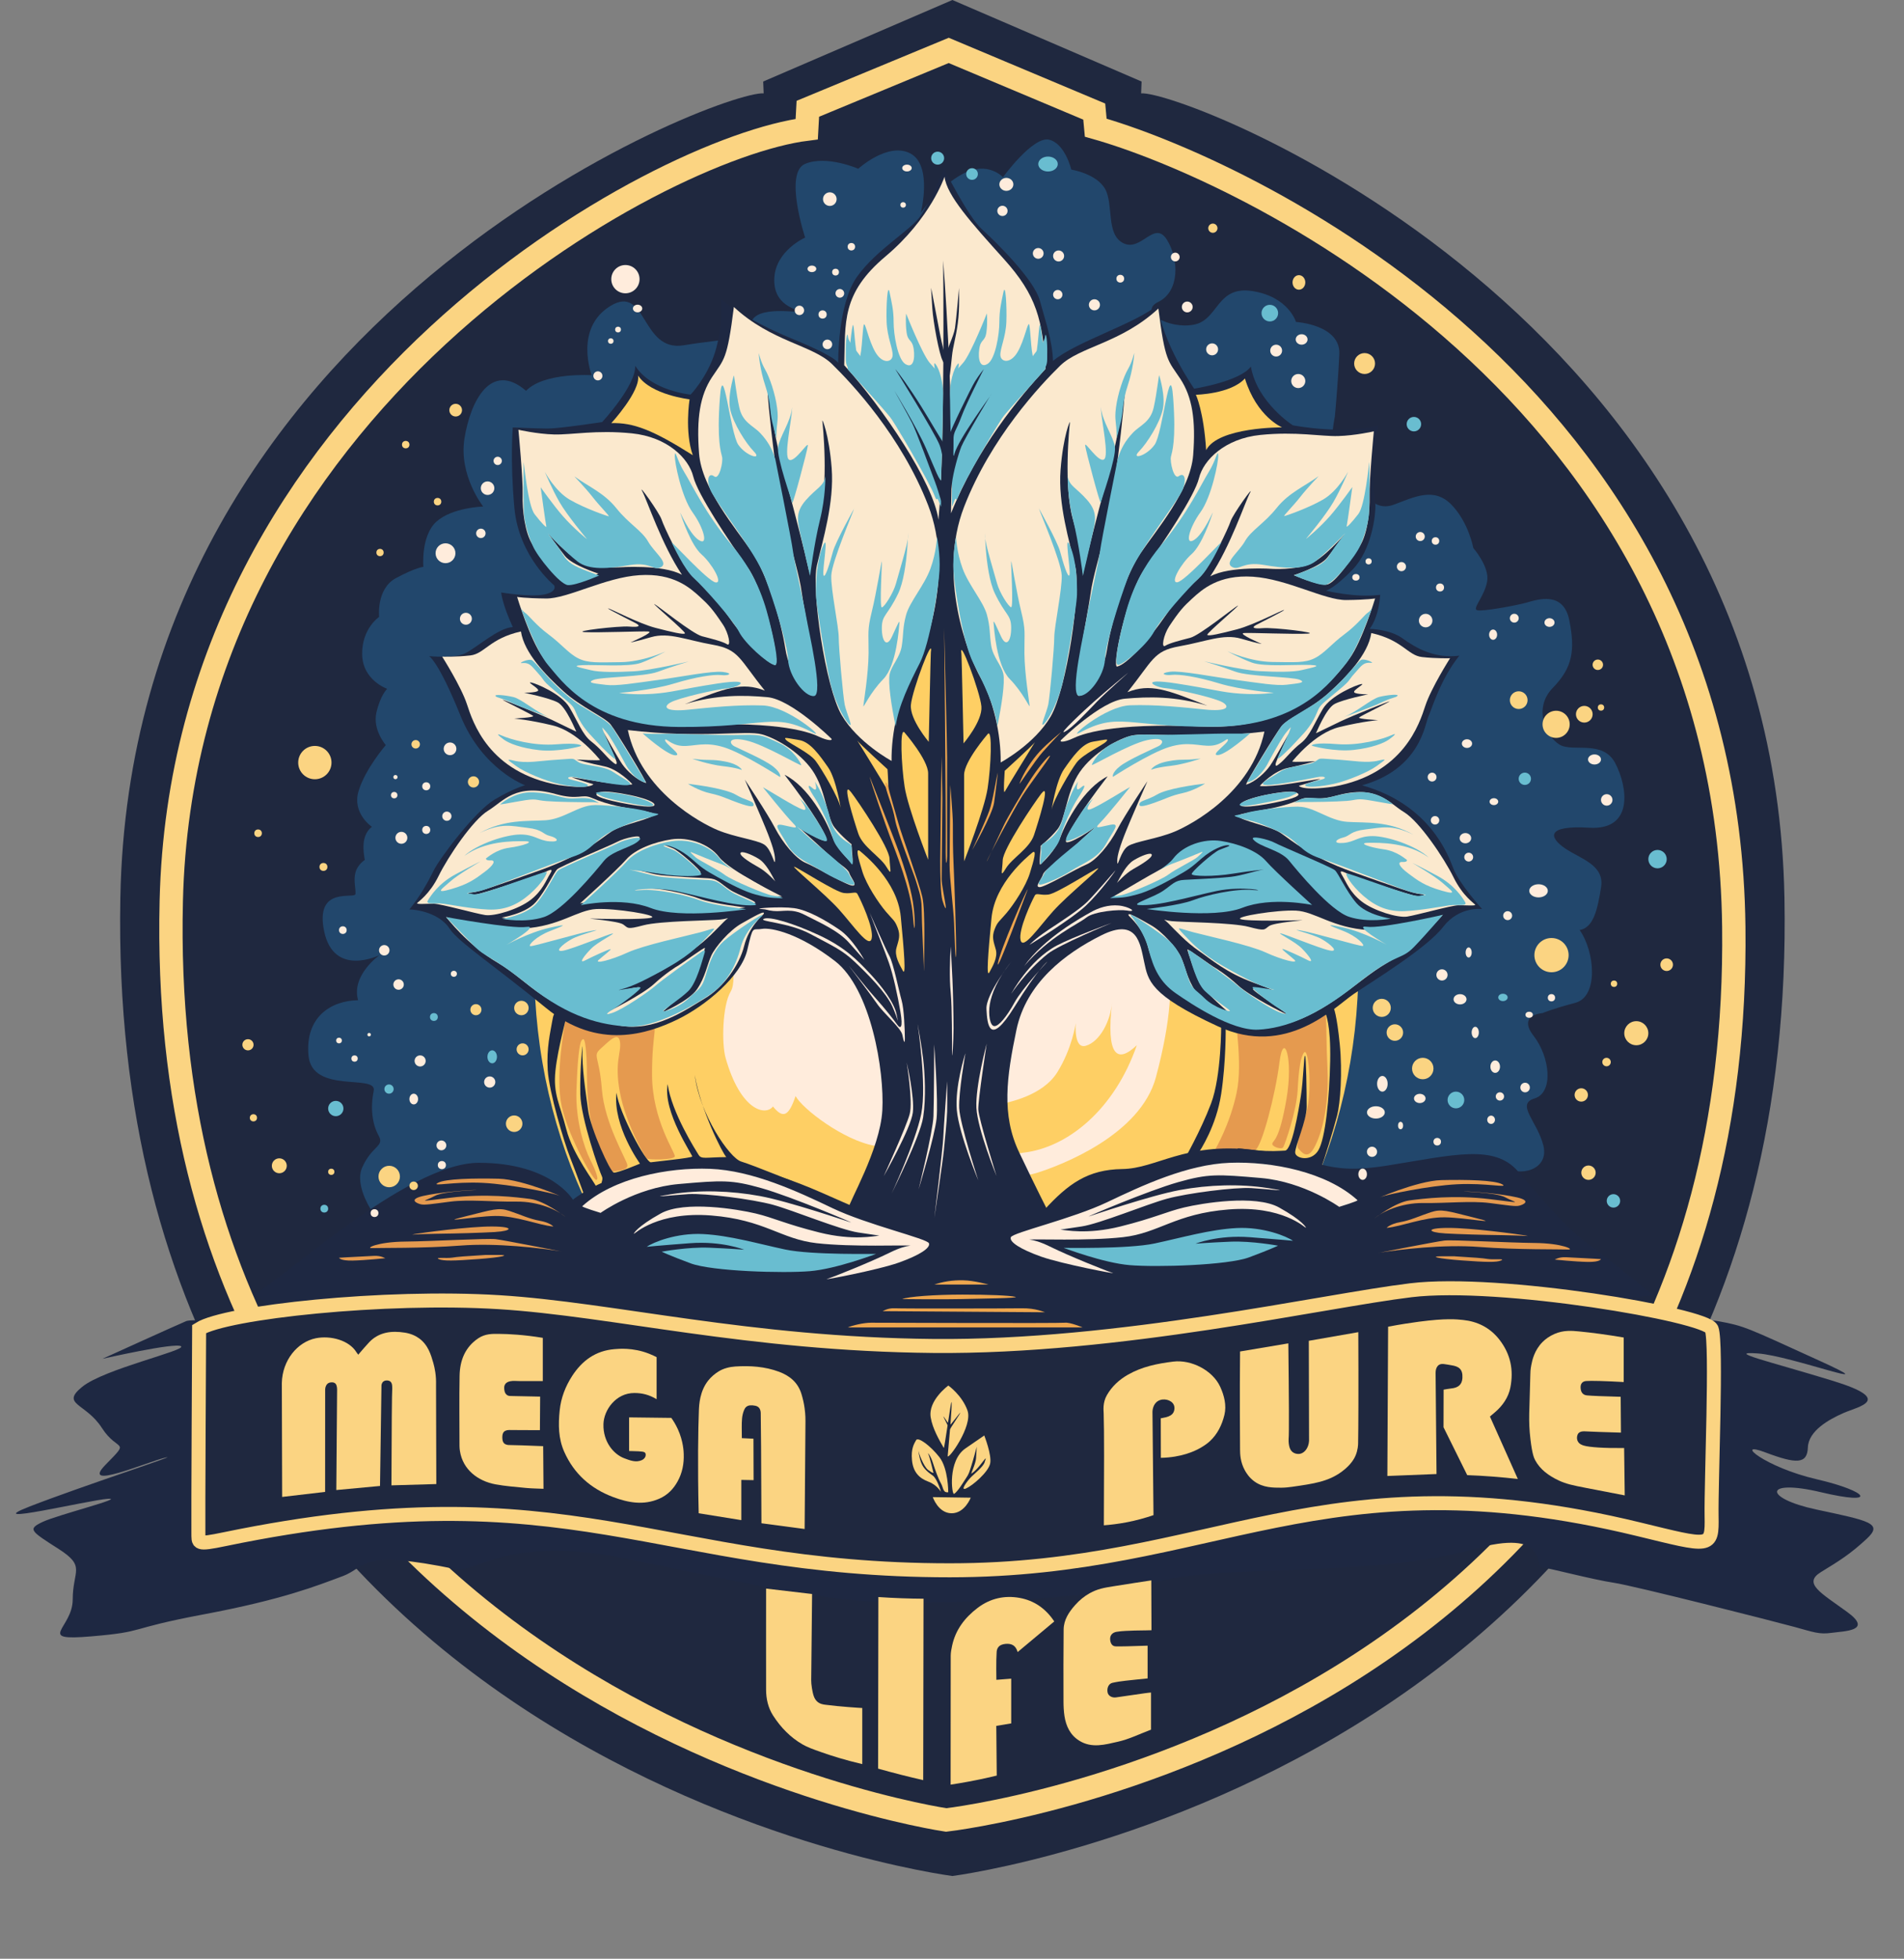 <?xml version="1.0" encoding="UTF-8"?>
<svg id="Logo_V1" data-name="Logo V1" xmlns="http://www.w3.org/2000/svg" viewBox="0 0 408.19 419.73">
  <rect x="0" y="0" width="408.19" height="419.73" fill="#808080" stroke="none"/>
  <defs>
    <style>
      .cls-1 {
        fill: #fbe9ce;
      }

      .cls-2 {
        stroke-width: 5px;
      }

      .cls-2, .cls-3 {
        stroke: #fbd482;
        stroke-miterlimit: 10;
      }

      .cls-2, .cls-3, .cls-4 {
        fill: #1f283f;
      }

      .cls-3 {
        stroke-width: 3px;
      }

      .cls-5 {
        fill: #1e2842;
      }

      .cls-6 {
        fill: #ffecdc;
      }

      .cls-7 {
        fill: #fecf64;
      }

      .cls-8 {
        fill: #69bdd0;
      }

      .cls-9 {
        fill: #eea64e;
      }

      .cls-10 {
        fill: #e59a4f;
      }

      .cls-11 {
        fill: #22476c;
      }

      .cls-12 {
        fill: #fbd482;
      }
    </style>
  </defs>
  <path class="cls-4" d="m382.56,192.38c-2.3-124.98-129.03-173.17-137.92-172.37l.1-2.54L204.18,0l-40.56,17.47.1,2.54c-8.89-.8-135.62,47.39-137.92,172.37-3.43,186.38,178.38,209.62,178.38,209.62,0,0,181.81-23.24,178.38-209.62Z"/>
  <path class="cls-2" d="m371.7,198.62c-1.36-115.47-106.85-162.83-136.79-171.26l-.32-3.45-31.2-13.11-30.2,12.51-.24,4.36c-31.8,3.97-133.68,58.87-136.23,165.34-4.13,172.16,166.13,196.98,166.13,196.98,0,0,170.88-19.17,168.85-191.36Z"/>
  <path class="cls-11" d="m86.34,266.4c-4.6-2.59-10.82-11.39-8.71-16.18s4.88-4.5,3.54-6.89-1.82-5.84-1.05-9.57-13.21.77-13.98-7.56,4.88-11.78,10.63-11.87c-1.53-5.36,4.6-9.67,4.6-9.67,0,0-9.77,4.88-11.87-5.07s6.63-6.8,6.71-8.04-.47-2.87,0-4.6,2-2.68,2-2.68c0,0-.57-2.59-.1-4.5s1.63-2.59,1.63-2.59c0,0-4.31-2.87-2.87-7.66s5.84-9.86,5.84-9.86c0,0-2.87-3.26-2.01-6.99s2.3-5.07,2.3-5.07c0,0-5.27-1.82-5.36-7.37s3.64-8.04,3.64-8.04c0,0-.67-6.03,3.64-8.33s5.84-2.39,5.84-2.39c0,0-.57-6.61,2.78-9.67s10.05-3.26,10.05-3.26c0,0-5.27-6.61-4.02-14.55s5.65-16.76,13.21-10.24c3.83-4.02,14.07-3.35,14.07-3.35,0,0-3.83-10.05,4.02-14.84,7.85-4.79,6.51,9.96,15.7,8.43s13.5-.86,14.46-4.79,10.53-2.01,10.24-2.49-5.55-1.15-5.27-7.09,6.61-8.71,6.61-8.71c0,0-4.6-13.88,0-15.8s11.39,1.05,11.39,1.05c0,0,6.41-5.84,11.2-3.26s2.2,12.73,2.2,12.73c0,0,3.83-5.65,9.1-8.43s8.52.77,8.52.77c0,0,6.41-8.81,9.86-8.04s4.79,6.41,4.79,6.41c0,0,5.46.86,7.28,4.21s.1,9.77,3.93,11.59,6.61-5.07,9.29-.77,2.68,11.11-1.82,13.31,2.39,5.94,7.66,4.88,4.79-8.43,12.54-7.18,9.29,6.61,9.29,6.61c0,0,9.57.57,9.29,6.89s-.96,13.4-.96,13.4c0,0-2.3,10.53,2.01,13.31s6.22,7.18,10.63,5.55,8.62-3.83,12.35,0,4.69,9.29,4.69,9.29c0,0,3.54,4.02,2.97,7.18s-3.16,5.74-2.2,6.13,8.33-.96,10.72-1.63,7.85-2.49,9.1,3.83.77,10.05-3.54,14.46-1.44,10.44,1.44,12.16,9.29-1.15,11.97,4.02,3.93,14.36-5.55,13.79-8.62,2.11-5.27,4.4,8.52,3.54,7.76,8.33-1.63,8.71-4.6,9.19c3.26,4.6,4.12,14.27-.96,15.61s-6.99,2.19-6.99,2.19c0,0-5.46.3-1.91,4.89s4.31,12.16.19,13.4.67,4.98,1.91,10.15-5.07,6.89-9,4.31-25.18.1-39.45,2.87-21.54,6.8-39.26,6.13-156.83,7.56-156.83,7.56Z"/>
  <ellipse class="cls-7" cx="202.88" cy="207.04" rx="88.34" ry="104.17"/>
  <path class="cls-5" d="m39.84,283.13c-1.86.77-17.87,8.04-17.87,8.04,0,0,15.7-3.57,16.85-2.68s-16.47,4.85-21.19,8.68.77,3.45,4.21,8.81,6.26,2.3.77,7.91,8.68-.51,12.77-1.53-17.74,6.07-28.98,10.44,12.77-1.38,16.72-1.63-10.85,3.45-14.04,4.98-2.55,1.91,3.45,5.74,3.06,4.6,3.06,10.85-8.17,8.94,3.96,7.91,7.15-1.53,24.13-4.72,24.26-6.13,29.74-8.17,3.26-5.87,24.51-1.47c3.61.75,11.62-7.21,35.23-2.49s39.57,8.62,53.77,9.38,48.86-.38,61.31-4.21,45.83-.83,67.6-6.99c16.25-4.6,13.13,3.69,14.68,3.86s11.11,2.68,15.45,3.32,34.47,8.3,38.68,9.45,5.36,1.66,8.04,1.28,8.94-.38,3.32-4.47-9.57-6.13-5.62-8.55,6.26-3.83,9.83-7.15.51-3.83-10.85-6.26-11.36-6.64,1.02-3.7,10.34-.17-.89-2.77-17.87-8.34-11.11-5.79,9.06,2.55,9.19-1.02,4.47-6,7.66-7.4,10.98-2.81-2.3-6.89-23.36-6.38-16.09-5.87,28.85,8.68,13.15,1.53-15.96-7.4-21.57-8.43-3.83,4.72-18.38,5.62-194.83-1.3-241.03-2.44-66.73-4.2-69.18-3.18Z"/>
  <path class="cls-10" d="m121.09,219.14c-.08,1.05-1.85,10.18-.89,16.69s6.77,16.79,7.56,16.98-.06-2.01-1.24-4.34-3.16-8.23-2.94-14.78.61-10.09,1.12-10.76.8-.19,1.05,3.83-.57,14.2,3.86,21.32c1.47,2.49,1.24,3.16,1.85,2.97s3.26-.19,3.03-1.44-4.88-8.84-5.46-16.21c-.57-7.37-2.11-7.02-.16-8.78s3.73-3.61,4.05-1.34-1.24,4.21-.03,10.76,5.33,13.88,5.78,14.2,5.87.35,6-.45-4.85-7.75-4.88-17.46,1.5-9.96-.35-12-17.81-6.35-18.35.8Z"/>
  <path class="cls-10" d="m264.62,214.03c0,4.21,1.91,13.5.48,20.2s-4.51,11.96-4.51,11.96c0,0,7.08,1.19,8.53.26s4.32-11.94,5.18-18.83,3.03-1.02,1.5,7.88-2.81,8.81-3.03,9.51,1.98,1.4,2.33.83,2.87-7.76,3.1-12.26.64-7.21,1.4-8.07,1.47,4.91.99,9.89-3.1,9.72-2.27,10.68,1.82,2.08,2.97.55,3.8-7.53,3.29-17.84.35-13.53-2.11-14.14-17.84-.64-17.84-.64Z"/>
  <path class="cls-6" d="m155.56,226.7c-.87-3.07-.7-11.23,1.09-14.23s-1.34-11.42,2.74-15.54,14.04.67,21.77,6.15,8.36,7.6,11.23,23.04c2.87,15.45,1.76,20.54-4.87,19.4s-15.49-7.91-16.96-10.65c-1.47,4.34-2.68,4.91-4.85,2.23-1.6,2.11-6.96.89-10.15-10.4Z"/>
  <path class="cls-6" d="m214.48,236.6c1.6-.38,9-1.72,12.19-6.83s3.96-10.53,3.96-10.53c0,0-.5,5.65,2.17,4.85,3-.89,5.3-5.3,5.62-9.38-1.34,11.62,1.09,13.28,5.3,9.26-4.79,13.79-14.81,21.96-24.38,23.04s-.89,2.62-.89,2.62c0,0-1.4,3.32,3.77,1.72s22.28-8.11,25.6-20.55,3.61-20.48,2.43-25.66-1.91-11.68-11.04-9-21.89,13.53-23.43,23.87-1.28,16.6-1.28,16.6Z"/>
  <path class="cls-5" d="m54.55,277.22c5.11-2.13,32.52-28.05,48.1-28.05s20.17,7.91,20.17,7.91c0,0,9.19-7.66,26.3-7.91s29.62,8.43,39.32,11.49,30.22,4.31,35.39-1.34,9.38-8.71,16.76-8.81,13.31-5.74,27.96-4.12,14.74,5.65,29.01,3.35,22.8-4.57,27.87,1.26,10.05,11.95,15.31,15.78,13.6,10.72,13.6,10.72c0,0-153.13,21.45-188.87,15.57s-104.3-10.79-105.26-11.27-5.65-4.6-5.65-4.6Z"/>
  <path class="cls-5" d="m199.17,265.78c-5.41-.14-17.33-5.46-17.33-6.7s6.85-12.73,7.32-21.16-2.44-26.04-10.15-31.98-13.64-7.23-15.7-6.89-1.82-.96-3.11,4.55c-1.29,5.51-8.86,11.92-15.03,14.89s-16.9,6.7-28.1-2.49c-11.2-9.19-18.86-14.17-20.68-17s-5.79-4.02-8.62-4.12c2.2-2.73,3.78-5.46,5.17-8.28s8.95-12.78,13.02-15.22,6.61-3.11,6.61-3.11c0,0-9.19-3.35-13.88-14.98s-6.7-12.69-6.7-12.69c0,0,5.31.53,7.66-.57s7.23-5.55,10.29-5.65c-2.35-5.12-2.49-7.42-2.49-7.42,0,0,6.32,1.05,9.24.43s2.11-1.96,2.11-1.96c0,0-7.56-6.13-8.52-16.56s-.34-17.28-.34-17.28c0,0,5.07.24,7.56.24s11.59-1.39,11.59-1.39c0,0,7.23-7.76,7.09-12.06,3.35,5.36,11.87,6.18,11.87,6.18,0,0,3.49-3.59,5.22-9s1.34-11.39,1.34-11.39c0,0,5.17,4.31,15.13,8.38s9.96,5.27,9.96,5.27c0,0-.19-12.64,4.07-18.57s11.56-9.92,13.64-13.07,4.98-10.1,4.98-10.1c0,0,5.07,10.29,8.14,13.07s11.15,10.72,12.4,15.27,2.68,8.62,2.82,12.93c4.88-4.16,18-8.09,22.5-12.06.72,7.9,7.76,18,7.76,18,0,0,9.81-1.53,12.16-4.74,1.34,7.71,9,12.59,9,12.59,0,0,11.01,2.11,18.29,0-2.06,10.53-.75,14.43-.61,16.84s-.82,9.83-4.8,13.99-5.79,4.6-5.79,4.6c0,0,6.32,1.58,11.63.89-.34,5.12-2.27,7.3-2.27,7.3,0,0,4.31.05,7.06,2.03s6.77,4.4,12.18,3.71c-4.07,5.05-5.89,11.44-6.63,13.02s-1.68,11.25-14.22,14.76c14.46,4.09,18.41,14.78,19.6,17.9s6.13,8.62,6.13,8.62c0,0-4.88-.7-8.36,3.83s-15,11.55-19.15,14.36-14.39,13.72-29.14,6.93-14.94-9.86-15.8-13.79-1.44-9.57-9.19-5.7-16.09,10.2-18.19,20.25-3.26,18.19.57,26.23,6.04,12.33,6.04,12.33c0,0-1.87,7.18-25.33,6.58Z"/>
  <path class="cls-3" d="m42.69,284.79s-.22,41.43-.16,43.66-.54,2.65,5.65,1.37c73.87-15.28,92.99,6.67,155.45,6.67,56.83,0,79.74-25.28,147.61-8.81,15.5,3.76,15.83,4.21,15.7-2.81s1.18-37.07.01-40.09-45.46-10.6-64.48-8.3-62.55,12.32-102.38,11.94-68.55-7.85-93.06-9.38-58.6,2.11-64.34,5.74Z"/>
  <path class="cls-1" d="m202.48,37.91s-3.02,8.95-12.59,16.99-8.62,14.17-8.9,23.36c8.33,9.19,19.1,25.13,20.2,33.13,1.44-14.79,1.01-55.58,1.01-55.58,0,0,2.35,28.96,1.68,54.19,5.65-14.12,14.7-24.94,20.25-30.93-.57-10.44-1.87-15.75-8.9-23.55s-12.26-13.64-12.73-17.62Z"/>
  <path class="cls-1" d="m214.54,163.38s7.28-3.93,10.72-9.86,6.51-26.71,5.27-32.07-3.73-13.4-3.16-20.78,2.11-10.82,2.01-10.15-1.44,13.69.67,20.87,2.2,12.45,2.11,11.97,1.44-6.51,3.35-13.88,4.02-14.62,4.4-19.04,1.24-7,1.15-5.28-1.24,12.73-2.11,17.71-1.72,9.1-2.39,12.45-2.3,8.33-2.78,12.06-4.21,21.73-2.49,21.73,5.17-4.31,6.03-9.86,3.73-15.61,7.18-20.68,10.72-13.5,11.3-21.06-.19-12.45-2.78-16.37-3.24-3.54-4.68-15.03c-8.05,7.47-16.86,8.14-21.07,12.26s-14.84,15.41-20.59,30.26c-5.74,14.84.86,31.79,3.54,36.57s4.4,12.06,4.31,18.19Z"/>
  <path class="cls-1" d="m239.53,142.85c-1.27.29,1.96-15.41,5.89-20.97s10.68-15.56,11.63-19.44,5.55-8.47,13.16-9.24,12.97.34,16.66.24,7.66-1.01,7.66-1.01c0,0-1.01,10.53-.91,13.88s-.48,8.19-2.11,10.72-5.22,7.95-7.04,8.23-7.09-2.01-7.09-2.01c0,0,5.6-1.77,7.18-3.78s3.83-5.12,3.83-5.12c0,0-4.69,5.51-7.85,6.65s-7.61.91-7.61.91c0,0-9.29-.69-13.47,1.6,4.34-6.45,7.48-15.97,8.52-17.91s-3.66,4.58-4.15,6.09-4.06,9.07-6.23,11.56-3.22,2.14-7.53,8.39-8.55,10.72-10.56,11.19Z"/>
  <path class="cls-1" d="m227.56,158.5s8.49-8.33,13.6-8.78,10.82-.57,17.68,1.5c-8.81-3.48-12.22-4.82-17.14-2.9,5.46-6.73,5.49-8.84,11.14-9.83s9.41-2.74,13.24-1.63,4.4,1.12,4.4,1.12c0,0-5.23-2.23-3.8-2.33s10.76.29,13.63.13-7.31-1.37-9.54-1.18-2.43-.16-1.44-.7,6.41-3.22,5.94-3.19-6.51,3.22-10.09,4.15-6.16,1.53-6.35,1.18,7.24-6.57,6.54-6.26-8.12,6.35-10.2,6.89-4.45,1.13-5.36,1.71-.38-2.32.86-4.19c2.19-3.29,3.04-4.21,4.93-5.94,2.13-1.94,5.65-5.15,13-4.67s15.37,5.05,20.01,5,6.2-.34,6.2-.34c0,0-2.78,9.19-5.53,12.93s-11.49,15.39-31.48,14.51-26.07,1.74-27.83,2.57-3.06.86-2.43.26Z"/>
  <path class="cls-1" d="m223.11,181.24c.05.91-.53,4.5,0,3.97s3.12-2.82,4.29-5.98,4.95-10.34,10.07-12.88c-6.27,8.14-9.1,13.07-8.95,13.98s5.79-2.3,8.33-4.88c-6.65,5.89-7.79,7.09-9.45,8.57s-3.52,2.44-3.81,3.4-1.88,2.68-.7,2.68,7.79-3.93,9.99-4.84,4.98-4.31,6.65-7.52,6.46-10.34,6.46-10.34c0,0-3.78,8.57-4.98,11.68s-1.58,4.74-1.48,5.79.72-2.59,2.35-3.59,6.22-1.53,9.91-3.06,16.5-8.39,19.28-21.45c-15.86,1.88-25.31-.03-28.76.93s-8.87,4.34-11.3,8.49-2.68,9.51-4.28,11.49-3.62,3.56-3.62,3.56Z"/>
  <path class="cls-1" d="m267.17,168.11c-.4.12,6.35-10.98,7.6-12.54s6.35-3.7,10.09-7.09,8.43-8.2,9.13-12.83c6.7,1.5,7.79,4.79,10.85,5.14s6.03.26,6.03.26c0,0-4.05,6.38-5.3,10.18s-4.64,14.65-19.67,17.33c-6.65.98-7.59-.17-7.4-.19s4.57-1.39,4.57-1.46-6.01,1.01-8.4,1.29-4.67.34-4.55.17,3.01-3.22,6.01-3.82,5.94-1.45,5.94-1.45c0,0-5.26.31-5.02.05s4.8-6.07,10.12-7.36,8.38-1.46,8.26-1.48-4.4-.22-4.05-.57,6.77-3.45,6.53-3.45-7.73,2.97-10.56,4.31-5.34,2.63-5.22,2.49,2.13-5.27,4-6.25,7.18-2.06,7.18-2.06c0,0-2.63.02-2.99-.43s2.51-1.91,1.53-1.77-6.53,2.42-8.26,5.34-2.82,5.89-4.67,7.3-3.33,3.33-4.21,4.09-1.29,1.08-1.24.41,2.99-6.73,2.9-6.63-3.06,5.51-4.09,6.99-3.15,3.44-5.11,4.05Z"/>
  <path class="cls-8" d="m238.03,192.43s11.3-5.55,13.47-8.43,6.64-4.34,10.21-3.8,7.76,2.07,9.7,4.31,9.89,9.41,9.89,9.41c0,0-8.68-1.85-14.97.61s-20.49.26-20.49.26c0,0,7.09-.8,9.89-1.88s9.13-2.55,12.83-2.2-2.17-.96-7.76.22-12.48,3.32-16.69,3c-1.69-.19,3.22-1.66,5.23-3.03s2.52-2.27,4.56-2.36,7.56-.38,9.93-.64,5.49-1.34,6.77-1.5-1.91.1-6.22.8-8.71.57-8.9.13,4.63-4.66,5.9-5.2,2.81-.93,1.91-1.02-3.41.86-5.68,2.84-2.68,2.33-5.62,3.96-5.94,3.16-8.17,3.74-2.68.7-5.81.8Z"/>
  <path class="cls-1" d="m265.96,172.31c.67-1.35,9.69-2.99,11.32-2.63s1.58.89-1.15,1.65-10.84,2.32-10.17.98Z"/>
  <path class="cls-1" d="m265.36,174.82c.59,1.06,6.82,2.11,9.17,3.66s6.13,5.05,15.49,8.38,12.9,4.57,14.48,4.72.45.55-.89.41-13.5-4.19-14.67-4.74-2.01-.96-1.17.38,1.56,3.54,4.16,5.55,7.71,3.54,9.74,3.23,9.45-2.39,10.94-2.42,3.81.17,3.64-.12-2.63-1.8-4.64-5.89-7.32-11.97-10.6-13.95-5.79-5.96-14.48-3.54c-4.86,1.35-5.63-.09-7.63.78s-3.69,1.34-5.55,1.77c-2.34.54-8.21,1.36-7.98,1.79Z"/>
  <path class="cls-8" d="m268.66,179.85c1.3,1.67,5.79,2.23,7.68,4.55s8.81,10.71,12.88,12.06,8.95.39,8.95.39c0,0-5.16-.76-7.37-3.33s-3.86-6.36-4.6-7.03-11.52-5.14-12.9-5.89-5.36-1.67-4.64-.73Z"/>
  <path class="cls-1" d="m239.45,189.22c.83-1.5,1.98-3.89,3.59-4.87s3.82-1.84,3.89-1.17-2.31,2.11-4,3.06-3.48,2.97-3.48,2.97Z"/>
  <path class="cls-1" d="m242.05,196.28c.17.26,3.06,2.58,4.09,6.74s4.45,8.89,8.47,11.28,10.75,7.12,18.39,5.76c10.74-1.91,17.57-9.77,24.22-13.64s11.97-10.29,12.11-10.39-8.28,3.69-15.94,3.26-11.49-3.97-15.56-4.16-13.16,1.29-11.87,1.82,12.02.27,13.16.23-5.94.49-7.04,1.25-.72,1.15-4.31.19-14.6-1.01-16.61-1.24-1.91-.77-.62.53,3.78,4.02,6.46,5.84,5.77,4.64,11.82,6.85,6.32,2.7,6.32,2.7c0,0-6.01-1.6-6.51-1.39s7.87,5.58,7.32,5.46-8.07-3.95-10.48-6.18-4.72-3.69-5.29-4-5.62-4.02-5.62-3.71,1.68,5.22,2.51,7.01,6.77,6.85,6.77,6.85c0,0-5.84-2.47-7.59-5.03s-2.2-5.35-3.06-7.22-3.9-5.41-6.46-6.85-5.45-3.14-4.69-1.95Z"/>
  <path class="cls-7" d="m206.12,140.15c.05.32.45,19.15.45,19.15,0,0,4.09-4.79,3.83-7.91s-4.91-15.45-4.28-11.23Z"/>
  <path class="cls-7" d="m211.73,157.32s-5.04,5.81-5.04,8.74v18.51s4.34-11.08,5.04-15.63,1.1-12.98,0-11.63Z"/>
  <path class="cls-7" d="m215.4,169.65c-.38.72,0-4.48,0-4.48,0,0,6.2-5.65,6.49-6.15s-5.91,9.53-6.49,10.63Z"/>
  <path class="cls-7" d="m223.25,170.04c-1.67,2.18-8.19,11.87-8.28,14.27s-.67,3.99.67,1.78,5.07-4.27,6.03-7.14,3.69-11.65,1.58-8.9Z"/>
  <path class="cls-7" d="m225.46,173.44c-.09.51.91-6.13,2.68-8.66s3.83-5.49,6.22-5.86,3.54-.78,2.78,0-4.98,2.7-6.32,4.47-4.98,7.99-5.36,10.05Z"/>
  <path class="cls-7" d="m221.24,182.76c-.9.76-7.95,6.41-8.68,13.98s-1.15,12.93-.45,11.62,1.85-3.19,1.37-4.91-.89-2.62-.26-4.28.93-1.6,2.52-3.47,4.18-5.78,5.04-8.56,1.62-5.37.45-4.38Z"/>
  <path class="cls-7" d="m221.84,191.91c-.65,1.17-3.57,7.32-3.04,9.55s3.95-2.85,7.01-6.25,10.48-9.44,9.55-9.14-8.78,5.4-10.6,5.62-2.55-.45-2.92.22Z"/>
  <path class="cls-1" d="m191.13,163.05s-7.28-3.93-10.72-9.86-6.51-26.71-5.27-32.07,3.73-13.4,3.16-20.78-2.11-10.82-2.01-10.15,1.44,13.69-.67,20.87-2.2,12.45-2.11,11.97-1.44-6.51-3.35-13.88-4.02-14.62-4.4-19.04-1.24-7-1.15-5.28,1.24,12.73,2.11,17.71,1.72,9.1,2.39,12.45,2.3,8.33,2.78,12.06,4.21,21.73,2.49,21.73-5.17-4.31-6.03-9.86-3.73-15.61-7.18-20.68c-3.45-5.07-10.72-13.5-11.3-21.06s.19-12.45,2.78-16.37,3.24-3.54,4.68-15.03c8.05,7.47,16.86,8.14,21.07,12.26s14.84,15.41,20.59,30.26c5.74,14.84-.86,31.79-3.54,36.57s-4.4,12.06-4.31,18.19Z"/>
  <path class="cls-1" d="m166.14,142.51c1.27.29-1.96-15.41-5.89-20.97s-10.68-15.56-11.63-19.44-5.55-8.47-13.16-9.24-12.97.34-16.66.24-7.66-1.01-7.66-1.01c0,0,1.01,10.53.91,13.88-.1,3.35.48,8.19,2.11,10.72s5.22,7.95,7.04,8.23,7.09-2.01,7.09-2.01c0,0-5.6-1.77-7.18-3.78s-3.83-5.12-3.83-5.12c0,0,4.69,5.51,7.85,6.65s7.61.91,7.61.91c0,0,9.29-.69,13.47,1.6-4.34-6.45-7.48-15.97-8.52-17.91s3.66,4.58,4.15,6.09,4.06,9.07,6.23,11.56,3.22,2.14,7.53,8.39,8.55,10.72,10.56,11.19Z"/>
  <path class="cls-1" d="m178.11,158.17s-8.49-8.33-13.6-8.78-10.82-.57-17.68,1.5c8.81-3.48,12.22-4.82,17.14-2.9-5.46-6.73-5.49-8.84-11.14-9.83s-9.41-2.74-13.24-1.63-4.4,1.12-4.4,1.12c0,0,5.23-2.23,3.8-2.33s-10.76.29-13.63.13,7.31-1.37,9.54-1.18,2.43-.16,1.44-.7-6.41-3.22-5.94-3.19,6.51,3.22,10.09,4.15,6.16,1.53,6.35,1.18-7.24-6.57-6.54-6.26,8.12,6.35,10.2,6.89,4.45,1.13,5.36,1.71.38-2.32-.86-4.19c-2.19-3.29-3.04-4.21-4.93-5.94-2.13-1.94-5.65-5.15-13-4.67s-15.37,5.05-20.01,5-6.2-.34-6.2-.34c0,0,2.78,9.19,5.53,12.93,2.75,3.73,11.49,15.39,31.48,14.51s26.07,1.74,27.83,2.57,3.06.86,2.43.26Z"/>
  <path class="cls-1" d="m182.56,180.91c-.05.91.53,4.5,0,3.97s-3.12-2.82-4.29-5.98c-1.17-3.16-4.95-10.34-10.07-12.88,6.27,8.14,9.1,13.07,8.95,13.98s-5.79-2.3-8.33-4.88c6.65,5.89,7.79,7.09,9.45,8.57s3.52,2.44,3.81,3.4,1.88,2.68.7,2.68-7.79-3.93-9.99-4.84-4.98-4.31-6.65-7.52-6.46-10.34-6.46-10.34c0,0,3.78,8.57,4.98,11.68s1.58,4.74,1.48,5.79-.72-2.59-2.35-3.59-6.22-1.53-9.91-3.06-16.5-8.39-19.28-21.45c15.86,1.88,25.31-.03,28.76.93s8.87,4.34,11.3,8.49,2.68,9.51,4.28,11.49,3.62,3.56,3.62,3.56Z"/>
  <path class="cls-1" d="m138.5,167.77c.4.12-6.35-10.98-7.6-12.54s-6.35-3.7-10.09-7.09-8.43-8.2-9.13-12.83c-6.7,1.5-7.79,4.79-10.85,5.14s-6.03.26-6.03.26c0,0,4.05,6.38,5.3,10.18s4.64,14.65,19.67,17.33c6.65.98,7.59-.17,7.4-.19s-4.57-1.39-4.57-1.46c0-.07,6.01,1.01,8.4,1.29s4.67.34,4.55.17-3.01-3.22-6.01-3.82-5.94-1.45-5.94-1.45c0,0,5.26.31,5.02.05s-4.8-6.07-10.12-7.36-8.38-1.46-8.26-1.48,4.4-.22,4.05-.57-6.77-3.45-6.53-3.45,7.73,2.97,10.56,4.31,5.34,2.63,5.22,2.49-2.13-5.27-4-6.25-7.18-2.06-7.18-2.06c0,0,2.63.02,2.99-.43s-2.51-1.91-1.53-1.77,6.53,2.42,8.26,5.34,2.82,5.89,4.67,7.3,3.33,3.33,4.21,4.09,1.29,1.08,1.24.41-2.99-6.73-2.9-6.63,3.06,5.51,4.09,6.99,3.15,3.44,5.11,4.05Z"/>
  <path class="cls-1" d="m167.64,192.09s-11.3-5.55-13.47-8.43-6.64-4.34-10.21-3.8-7.76,2.07-9.7,4.31-9.89,9.41-9.89,9.41c0,0,8.68-1.85,14.97.61,6.29,2.46,20.49.26,20.49.26,0,0-7.09-.8-9.89-1.88s-9.13-2.55-12.83-2.2,2.17-.96,7.76.22,12.48,3.32,16.69,3c1.69-.19-3.22-1.66-5.23-3.03s-2.52-2.27-4.56-2.36-7.56-.38-9.93-.64-5.49-1.34-6.77-1.5,1.91.1,6.22.8,8.71.57,8.9.13-4.63-4.66-5.9-5.2-2.81-.93-1.91-1.02,3.41.86,5.68,2.84,2.68,2.33,5.62,3.96,5.94,3.16,8.17,3.74,2.68.7,5.81.8Z"/>
  <path class="cls-1" d="m140.31,174.49c-.59,1.06-6.82,2.11-9.17,3.66-2.35,1.56-6.13,5.05-15.49,8.38s-12.9,4.57-14.48,4.72-.45.55.89.41,13.5-4.19,14.67-4.74,2.01-.96,1.17.38-1.56,3.54-4.16,5.55c-2.61,2.01-7.71,3.54-9.74,3.23s-9.45-2.39-10.94-2.42-3.81.17-3.64-.12,2.63-1.8,4.64-5.89,7.32-11.97,10.6-13.95c3.28-1.99,5.79-5.96,14.48-3.54,4.86,1.35,5.63-.09,7.63.78s3.69,1.34,5.55,1.77c2.34.54,8.21,1.36,7.98,1.79Z"/>
  <path class="cls-1" d="m166.22,188.89c-.83-1.5-1.98-3.89-3.59-4.87s-3.82-1.84-3.89-1.17,2.31,2.11,4,3.06,3.48,2.97,3.48,2.97Z"/>
  <path class="cls-1" d="m163.63,195.95c-.17.26-3.06,2.58-4.09,6.74s-4.45,8.89-8.47,11.28c-4.02,2.4-10.78,7.26-18.39,5.76-15.64-3.08-19.26-9.51-25.91-13.39-6.65-3.88-10.99-9.73-11.14-9.83s9,2.87,16.66,2.44,11.49-3.97,15.56-4.16,13.16,1.29,11.87,1.82-12.02.27-13.16.23,5.94.49,7.04,1.25.72,1.15,4.31.19,14.6-1.01,16.61-1.24,1.91-.77.62.53-3.78,4.02-6.46,5.84-5.77,4.64-11.82,6.85c-6.06,2.2-6.32,2.7-6.32,2.7,0,0,6.01-1.6,6.51-1.39s-7.88,5.58-7.32,5.46,8.07-3.95,10.48-6.18c2.42-2.23,4.72-3.69,5.29-4s5.63-4.02,5.63-3.71c0,.31-1.68,5.22-2.51,7.01s-6.77,6.85-6.77,6.85c0,0,5.84-2.47,7.59-5.03,1.75-2.56,2.2-5.35,3.06-7.22s3.9-5.41,6.46-6.85,5.45-3.14,4.69-1.95Z"/>
  <path class="cls-7" d="m199.56,139.82c-.05.32-.45,19.15-.45,19.15,0,0-4.09-4.79-3.83-7.91s4.91-15.45,4.28-11.23Z"/>
  <path class="cls-7" d="m193.94,156.99s5.04,5.81,5.04,8.74,0,18.51,0,18.51c0,0-4.34-11.08-5.04-15.63s-1.1-12.98,0-11.63Z"/>
  <path class="cls-7" d="m190.27,169.32c.38.72,0-4.48,0-4.48,0,0-6.2-5.65-6.49-6.15s5.91,9.53,6.49,10.63Z"/>
  <path class="cls-7" d="m182.42,169.7c1.67,2.18,8.19,11.87,8.28,14.27s.67,3.99-.67,1.78-5.07-4.27-6.03-7.14-3.69-11.65-1.58-8.9Z"/>
  <path class="cls-7" d="m180.22,173.1c.09.51-.91-6.13-2.68-8.66s-3.83-5.49-6.22-5.86-3.54-.78-2.78,0,4.98,2.7,6.32,4.47,4.98,7.99,5.36,10.05Z"/>
  <path class="cls-7" d="m184.43,182.42c.9.76,7.95,6.41,8.68,13.98.73,7.56,1.15,12.93.45,11.62s-1.85-3.19-1.37-4.91.89-2.62.26-4.28-.93-1.6-2.52-3.47-4.18-5.78-5.04-8.56-1.62-5.37-.45-4.38Z"/>
  <path class="cls-7" d="m183.83,191.58c.65,1.17,3.57,7.32,3.04,9.55s-3.95-2.85-7.01-6.25-10.48-9.44-9.55-9.14,8.78,5.4,10.6,5.62,2.55-.45,2.92.22Z"/>
  <path class="cls-1" d="m137.03,179.61c-1.3,1.67-5.79,2.23-7.68,4.55s-8.81,10.71-12.88,12.06-8.95.39-8.95.39c0,0,5.16-.76,7.37-3.33s3.86-6.36,4.6-7.03,11.52-5.14,12.9-5.89,5.36-1.67,4.64-.73Z"/>
  <path class="cls-1" d="m140.28,172.31c-.67-1.35-9.69-2.99-11.32-2.63s-1.58.89,1.15,1.65,10.84,2.32,10.17.98Z"/>
  <path class="cls-12" d="m207.43,302.28c-1.18-3.32-4.12-5.38-4.12-5.38,0,0-4.39,3.18-3.78,6.84.41,2.44,1.86,4.89,2.8,6.53.07.12.44-2.34.82-4.83.01-.1-.92-1.82-.9-1.92s.97,1.44.99,1.34c.35-2.34.68-4.53.74-4.43.11.21-.03,2.47-.22,4.84-.01.14,2.12-2.68,2.11-2.55-.02.26-2.18,3.34-2.2,3.6-.24,2.81-.5,5.58-.5,5.69.07.94,5.43-6.42,4.25-9.74Z"/>
  <path class="cls-12" d="m204.53,320.11c-.47.29-1.42-7.09,2.45-9.74s4.03-2.77,4.03-2.77c0,0,1.66,4.21,1.26,6.03-.4,1.82-3.74,4.7-5.15,5.32s.27-1.65,1.1-2.47,2.56-2.18,2.86-3.13.55-1.35-.69.26-2.14,2.23-2.16,2.13.96-2.2,1.02-3.26.15-2.46.15-2.46c0,0-.68,2.58-1.14,4.02s-.54,1.81-1.1,2.62-1.79,2.95-2.62,3.46Z"/>
  <path class="cls-12" d="m203.29,319.75s.03-5.05-1.9-7.51-4.58-4.4-4.99-3.64-1.13,1.76-.88,4.32,1.58,3.86,3.52,4.58,2.71,2.31,2.67,2.11-.84-2.77-1.72-3.4-1.99-1.41-2.5-2.77-.62-2.79-.6-2.54,1.06,3.34,2.13,4.12,1.1.58,1.1.58c0,0-.85-3.58-1.11-4.03s.44.18.97,1.84,1.17,3.44,1.73,4.41.4,2.12,1.61,1.94Z"/>
  <path class="cls-12" d="m199.98,320.81s1.14,3.42,3.99,3.46,4.14-3.34,4.14-3.34l-8.13-.12Z"/>
  <path class="cls-5" d="m118.38,218.85c-.38,2.29-1.24,5.65-.96,10.4s3.54,15.61,4.82,18.83,2.94,7.85,3,7.98,2.87-.73,2.62-1.66-5.07-6.96-6.45-12.41-2.87-7.47-2.33-12.57,2.43-11.23,2.33-12-1.72-1.47-2.17-.77-.59.6-.86,2.2Z"/>
  <path class="cls-5" d="m124.89,224.5c.06-1.71-.61,4.69-.48,9.96s4.08,16.49,4.63,17.62-1.37,2.25,1.91,1.09,10.4-3.35,16.95-3.41,13.21,1.18,18.41,2.78,7.21,2.49,6.41,1.91-11.3-4.79-13.82-5.55-8.94-10.21-9.96-18.54c1.28,7.53,5.94,16.72,6.77,17.59-4.44.03-5.33.51-5.94-.48s-5.78-9.06-6.64-15.16c-1.05,5.94,5.36,15.19,5.27,15.51s-7.85,1.09-8.87,1.24-6.77-10.53-7.37-14.9c-.8,7.15,5.04,15.19,5.04,15.19,0,0-4.85,2.07-5.62,1.91s-4.95-9.32-5.49-13.34-1.37-8.97-1.21-13.4Z"/>
  <path class="cls-5" d="m261.81,219.49s.06,11.04-2.17,16.95-5.78,12.1-5.78,12.1c0,0,2.17-.05,2.87-1.13s4.02-6.15,5.07-12.98.99-14.39.96-14.59-.96-.35-.96-.35Z"/>
  <path class="cls-5" d="m284.02,216.62c.19.7,1.31,2.78,1.15,10.76s-1.03,16.55-2.52,19.09-4.88,1.82-4.98.54,2.46-6.83,2.46-9.83-.1-10.85-.35-10.95-.35,5.14-.89,8.59-1.95,11.68-3.41,11.74-2.97.22-6.19-.07-5.84-1.01-2.27.71,7.34,2.23,10.85,3.1,5.07.26,5.43-.35,2.65-8.17,3.35-10.88,1.18-9.32.57-15.38-1.28-8.04-1.5-7.98-1.69.93-1.69.93Z"/>
  <path class="cls-8" d="m181.75,71.9c-.19-.88-.49,1.42-.43,3.73.04,1.38-.17,2.31.66,3.47,1.31,1.84,6.85,7.79,8.1,9.18s9.38,15.36,10.34,18.1,1.38-4.37,1.5-8.76.24-11.22.26-13.3-.68-5.24-1.68-6.37,1.96,7.54-1.13,6.39-7.99-6.03-7.99-6.03c0,0,6.03,8.57,4.95,9.29s-5.62-5.31-5.62-5.31c0,0,3.47,6.2,4.02,7.85s.6,4.95-1.53,1.39-3.18-4.81-4.81-8.23-3.14-6.06-4.93-8.28-1.63-2.75-1.7-3.09Z"/>
  <path class="cls-8" d="m211.57,67.16s-3.41,8.62-5.04,10.53-2.64,2.49-2.44,5.97.09,7.09.09,7.09c0,0-.13,17.65-.09,17.78s3.71-9.73,7.03-14.36,12.99-15.08,12.99-15.08c0,0-.73-7.99-1.07-9.33s-.46,5.87-1.2,6.92-.89-6.16-1.18-7.09-.99,3.29-2.52,5.87-3.54,2.14-3.67.73,1.15-3.89,1.28-7.21-.19-8.59-.64-6.35-.86,3.73-.86,6.38-.86,7.88-2.49,8.94-2.14-.93-1.82-3.16,1.24-1.5,1.53-3.61.1-4.02.1-4.02Z"/>
  <path class="cls-5" d="m202.75,76.51c.18-1.63,1.71-4.4,1.99-6.22s.89-8.97.86-8.55.19,4.18-.26,7.53-1.04,4.85-1.26,7.12-.66,6.22-.82,5.01-.4-2.68-1.16-4.09-2.03-8.27-2.22-11.2-.29-4.57-.26-4.39.69,3.37,1.62,8.38,1.49,6.41,1.49,6.41Z"/>
  <path class="cls-8" d="m204.95,114.97s-.73,3.77-.54,7.21,2.01,15.5,4.23,19.85,4.57,9.17,5.18,13.56c.89-4.3,1.68-9.38,1.27-11.23s-2.2-3.54-2.59-6-.16-3.89-.93-6.67-3.89-6.29-5.2-9.86-1.42-6.86-1.42-6.86Z"/>
  <path class="cls-8" d="m211.16,114.94c0-3.89-.19,7.37,2.11,12.19s3.48,4.5,3.51,7.34-1.02,4.37-2.14,1.98-1.72-3.89-1.63-2.97.57,9.06,3.45,12,4.31,6.32,4.28,5.78-1.09-6.8-1.12-11.33.32-4.76-.7-8.94-2.04-10.72-2.14-10.76.54,9.93,0,9.89-2.49-3.13-3.03-5.11-2.59-8.65-2.59-10.09Z"/>
  <path class="cls-8" d="m222.71,108.87c.06.51,4.82,11.43,4.91,14.46s-1.6,10.91-1.6,13.24-.93,12.59-1.28,14.36-2.11,5.53-.8,4.06,3.09-5.35,3.84-8.55,3.05-16.31,3.11-18.96-.1-7.23-1.48-10.51.17,5.15-.12,6.2-1.44-2.78-2.01-4.95-4.59-9.34-4.59-9.34Z"/>
  <path class="cls-8" d="m228.89,102.06s-.09,4.3,1.16,9.34,2.11,11.97,2.11,11.97c0,0,1.42-6,2.07-8.94s1.09-4.71-1.16-7.29-3.89-3.02-4.17-5.08Z"/>
  <path class="cls-8" d="m235.99,87.31c.14,2.97,1.87,10.44.67,11.15s-4.12-4.07-4.02-3.02,3.23,12.77,3.34,12.25,3.38-9.64,3.04-11.93-2.64-5.26-3.02-8.46Z"/>
  <path class="cls-8" d="m239.4,93.91c-.01-3.73-.53-3.68-.15-6.6s1.57-6.48,2.58-8.22,1.34-3.65,1.34-3.41-.24,3.45-1.39,6.89-.96,5.51-1.48,7.76-.9,3.58-.9,3.58Z"/>
  <path class="cls-8" d="m239.62,98.39c.68-2.32,1.69-3.99,3.22-5.62s3.78-2.25,4.5-5.46,1.1-7.32,1.2-6.85,1.39,4.5.72,7.37-3.26,7.04-5.07,8.9,1.58,1.05,3.35-1.44,3.3-19.19,3.97-10-.24,11.53-.48,12.59.62,4.98,1.68,4.16,1.75.3.92,2.69-9.77,13.45-11.8,18.97-4.8,14.27-4.95,17.66-3.51,7.98-5.57,7.74,1.16-13.91,1.66-16.81,2.63-12.11,2.87-14.22,3.78-19.71,3.78-19.71Z"/>
  <path class="cls-8" d="m239.79,142.48c-.99.24-.26-3.77.78-8.09s2.55-10.65,8.3-17.51,8.69-13.21,10.26-15.73,1.95-5.06,2.04-3.63-1.44,8.96-3.8,12.22-3.5,7.28-1.38,5.97,4.32-6.77,3.97-5.71-2.27,6.77-4.5,8.74-4.69,6.22-3.06,6.03,9.7-9.1,9.41-8.51-2.65,5.73-4.75,7.62-8.41,8.95-9.64,11.44-6.04,6.77-7.64,7.16Z"/>
  <path class="cls-8" d="m282.68,102.04c-2.97,2.17-6.35,3.51-9,6.83s-5.47,4.79-6.79,7.12-4.42,4.5-2.82,5.46,2.27-1.18,6.77-.41,8.7,1.16,11.18-.77,6.41-6.03,6.41-6.03c0,0-2.16,2.66-3.27,4.51s-2.33,2.43-5.11,3.54c-1.11.44-2.65.99-2.65.99,0,0,5.03,2.22,6.72,2.04s6.5-6.07,7.5-8.42,1.83-4.97,1.92-7.5.07-10.76,0-10.34-.9,9.22-2.32,11.07-2.66,3.13-2.51,2.59,1.21-8.36,1.21-8.36c0,0-2.65,3.77-4.79,6.22s-5.33,5.11-5.11,4.85,4.18-4.98,5.84-7.85,3.16-6.51,3.16-6.51c0,0-2.17,4.12-5.36,5.97s-8.07,3.54-8.33,3.54,1.95-2.2,3.45-4.12,3.89-4.4,3.89-4.4Z"/>
  <path class="cls-8" d="m231.41,157.02c-2.62,1.4,5.47-5.7,10.89-5.89s11.31.43,16,.91,5.51-.53,3.83-1.53-10.05-2.87-12.35-3.06-5.79-2.25,2.3-1.01c8.09,1.24,9.64,1.91,13.84,2.2s7.17-.19,7.17-.19c0,0-6.99-.57-11.73-2.01s-8.57-2.01-10.15-1.82-2.73-.38-.38-.67,8.95,1.05,13.93,1.72,8.95,1.34,11.15,1.05,4.26-.38,2.73-1.05-10.87-.65-13.84-1.76-6.65-2.21-6.65-2.21c0,0,8.09,1.91,11.78,2.11s7.33.24,9.24-.24,4.69-.95,1.77-1.08-9.96.45-12.54-.5-5.27-2.44-5.27-2.44c0,0,4.84,2.25,9.67,2.3s6.94.24,9.05-.81,3.59-3.06,6.37-5.12,4.26-4.13,5.03-4.64,1.11-1.43,1.03-1.31-3.28,9.45-5.98,12.54-9.28,13.14-28.09,13.23-20.21-3.3-28.8,1.29Z"/>
  <path class="cls-8" d="m293.96,142.03c.93.1-1.6-1.1-2.27-.55s-3.08,3.31-3.08,3.31c0,0-3.64,4.09-7.22,6.32s-5.9,3.32-6.89,4.8-6.88,11.18-7.07,11.55,1.44-.03,2.9-1.76,1.17-1.7,2.92-4.76,2.23-3.81,3.49-5.12c0,0-.16.78-1.1,2.81s-1.36,2.88-1.72,3.79,3.01-2.44,3.94-3.5,2.54-2.47,3.76-4.72.69-2.39,2.59-4,3.66-2.99,4.48-3.81.65-.96,1.87-2.27,1.65-2.27,3.4-2.08Z"/>
  <path class="cls-8" d="m295.73,150.72c2.61-1.29,3.61-1.22,3.88-1.63s-2.18-.17-3.88.24-4.86,3.23-7.61,4.31c0,0,6.22-2.23,7.61-2.92Z"/>
  <path class="cls-8" d="m298.32,157.54c-1.89.86-6.99,2.3-11.71,1.91s-5.46.19-5.39.32,5.01,1.37,8.97.93,6.54-1.47,7.63-2.27,1.85-1.5.51-.89Z"/>
  <path class="cls-8" d="m295.61,162.97c-2.7.65-5.49,0-9.29-.22-3.8-.22-3.1-.43-4.4.47s-5.39.71-7.56,2.18-4.95,2.69-2.94,2.81,9.1-1.31,10.88-1.66,2.14.16,1.31.41-4.24.96-3.77,1.4,3.38.22,6.19-.41,7.31-2.49,9.1-3.8,2.46-1.66.48-1.18Z"/>
  <path class="cls-8" d="m242.47,196.26s2.81,3.32,3.81,7.29,2.41,6.94,5.76,9.27,12.03,8.11,17.71,7.82,12.42-2.8,21.05-9.71,9.46-5.03,12.33-8,6.19-6.89,6.19-6.89c0,0-13.18,3-16.31,2.55s4.24,3.83,4.24,3.83c0,0-4.69-2.62-9.19-3.64s-3.06-.45-.1.7,4.72,3.06,4.21,3.22-10.47-2.84-13.37-3.32,2.53.7,4.55,1.85,3.81,2.87,1.67,2.43-9.7-3.57-10.5-3.67,3.13,1.76,4.6,3.26,2.84,3.32,1.24,2.49-5.04-2.39-5.39-2.39,1.31,1.24,2.49,2.27-2.68.06-6.13-1.53-12.29-3.48-15.45-4.31-3.96-1.5-2.23.32,3.83,4.21,8.65,6.96,7.86,4.25,10.29,4.87-3.5-.61-4.03-.39,4.42,3.85,5.43,4.43,2.92,1.84.55,1.03-7.89-4.62-9.26-5.84-7.55-5.65-8.6-6.36-2.3-1.9-1.87-.56,1.67,6.37,3.49,8.11,4.91,3.71,5.34,4.19-3.3-.55-5.39-2.63-2.8-1.81-3.72-5.02-1.91-5.51-3.85-7.26-8.92-6.45-8.24-5.46"/>
  <path class="cls-8" d="m268.09,157.09s-5.17,4.61-6.98,4.71,2.21-2.51,2.14-3.23-1.15,1.08-3.69,1.22-4.74-1.01-8.93.29-12.04,6.39-12.04,6.39c0,0-.34-.81,1.51-2.27s7.04-3.69,8.26-4.31,1.44-2.13-2.44-1.29-11.85,5.62-11.85,5.31,1.67-3.39,4.72-4.73,3.18-1.89,7.97-1.75,13.38-.29,17.07-.23,4.26-.11,4.26-.11Z"/>
  <path class="cls-8" d="m231.13,167.45c-1.36,2.01-2.23,4.49-2.8,6.16s-.54,4.74-4.56,7.08c-.64.29-.57,1-.54,1.72s-.59,3.65.18,2.51,3.38-3.28,3.89-5.43,2.49-6.51,3.83-8.52,1.94-3.37.53-2.15-.53-1.36-.53-1.36Z"/>
  <path class="cls-8" d="m242.33,168.62c-1.68.89-6.92,4.26-8.62,4.81s1.1-2.87.69-2.41-1.3,1.1-2.69,3.26-3.97,5.92-2.94,5.92,5.28-2.32,6.15-3.06-3.93,3.54-3.93,3.54c0,0-6.63,5.23-7.11,6.45s-1.85,2.43-.88,2.43,4.66-1.68,6.84-3.09,5.53-2.51,7.25-5.6,3.22-4.57.92-4.12-3.69,1.07-2.16-.45,6.46-7.69,6.46-7.69Z"/>
  <path class="cls-8" d="m258.33,167.91c-2.3.26-8.14,1.09-10.24,2.33s-3.61,1.28-3.8,1.98.54.73,3.16-.19,3.54-1.53,6.06-2.07,4.82-2.04,4.82-2.04Z"/>
  <path class="cls-8" d="m257.37,162.55c-4.09.48-3.86,0-6.96.58s-3.65,1.82-3.65,1.82c0,0,1.07-.48,4.13-.83s6.48-1.56,6.48-1.56Z"/>
  <path class="cls-8" d="m267.42,172.64c1.52-.12,8.33-1.48,9.37-2.05s2-.75.48-.9-5.98.47-8.7,1.35-4.12,1.85-1.15,1.61Z"/>
  <path class="cls-8" d="m278.37,172.84c-3.38,0-9.89.86-11.45,1.43s-3.63.26-.88,1.07,2.37.3,7.57,2.6,4.69,4.47,9.54,6.03,17.62,6.76,19.58,7.24,3.82.49,2.52.6-.72.55-4.23-.53-11.69-4.1-12.26-4.11.87,2.5,3.55,4.82,5.39,3.41,8.87,3.25,7.79-.99,9.57-1.24,3.93.29,3.35-.7-2.33-3.67-5.9-5.59-5.49-2.84-5.39-2.78,4.85,2.81,6.51,4.31,3.57,2.71-.19,1.63-5.2-2.2-7.21-3.7-2.43-2.52-1.28-2.46,1.05-.45.93-.48-2.04-1.85-4.91-2.23-5.78-1.37-3.29-1.4,8.46-.1,12.93,3.16c-2.78-2.59-8.97-4.6-12.03-4.6s-3.83,1.28-6.26,1.47-1.63-.79-.06-1.16,1.44-1.36,4.82-1.74,5.55-1.15,10.24,1.12c-5.36-3-10.21-2.49-14.14-2.74s-7.12-3.24-10.5-3.25Z"/>
  <path class="cls-8" d="m278.71,171.86c3.02.01,7.56-.05,10.01-.24s1.91-.67,5.62,0,4.29.73,4.29.73c0,0-3-2.77-7.04-2.61s-6.08,1.21-7.83,1.31-3.78-.46-5.39.44-.76.37.35.37Z"/>
  <path class="cls-1" d="m240.3,191.85c1.59-.3,8.74-3.32,10.18-4.44s5.55-3.1,6.26-3.77,1.44-1.31.83-1.05-4.4,1.82-6.48,2.58-11.71,6.57-11.91,6.67-.73.35,1.12,0Z"/>
  <path class="cls-8" d="m167.8,192.47s-11.3-5.55-13.47-8.43-6.64-4.34-10.21-3.8-7.76,2.07-9.7,4.31-9.89,9.41-9.89,9.41c0,0,8.68-1.85,14.97.61s20.49.26,20.49.26c0,0-7.09-.8-9.89-1.88s-9.13-2.55-12.83-2.2,2.17-.96,7.76.22,12.48,3.32,16.69,3c1.69-.19-3.22-1.66-5.23-3.03s-2.52-2.27-4.56-2.36-7.56-.38-9.93-.64-5.49-1.34-6.77-1.5,1.91.1,6.22.8,8.71.57,8.9.13-4.63-4.66-5.9-5.2-2.81-.93-1.91-1.02,3.41.86,5.68,2.84,2.68,2.33,5.62,3.96,5.94,3.16,8.17,3.74,2.68.7,5.81.8Z"/>
  <path class="cls-8" d="m137.17,179.9c-1.3,1.67-5.79,2.23-7.68,4.55s-8.81,10.71-12.88,12.06-8.95.39-8.95.39c0,0,5.16-.76,7.37-3.33s3.86-6.36,4.6-7.03,11.52-5.14,12.9-5.89,5.36-1.67,4.64-.73Z"/>
  <path class="cls-8" d="m224.08,71.94c.19-.88.49,1.42.43,3.73-.04,1.38.17,2.31-.66,3.47-1.31,1.84-6.85,7.79-8.1,9.18s-9.38,15.36-10.34,18.1-1.38-4.37-1.5-8.76-.24-11.22-.26-13.3.68-5.24,1.68-6.37-1.96,7.54,1.12,6.39,7.99-6.03,7.99-6.03c0,0-6.03,8.57-4.95,9.29s5.63-5.31,5.63-5.31c0,0-3.47,6.2-4.02,7.85s-.6,4.95,1.53,1.39,3.18-4.81,4.81-8.23,3.14-6.06,4.93-8.28,1.63-2.75,1.7-3.09Z"/>
  <path class="cls-8" d="m194.26,67.2s3.41,8.62,5.04,10.53,2.64,2.49,2.44,5.97-.09,7.09-.09,7.09c0,0,.13,17.65.09,17.78s-3.71-9.73-7.03-14.36-12.99-15.08-12.99-15.08c0,0,.73-7.99,1.07-9.33s.46,5.87,1.2,6.92.89-6.16,1.18-7.09.99,3.29,2.52,5.87,3.54,2.14,3.67.73-1.15-3.89-1.28-7.21c-.13-3.32.19-8.59.64-6.35s.86,3.73.86,6.38.86,7.88,2.49,8.94,2.14-.93,1.82-3.16-1.24-1.5-1.53-3.61-.1-4.02-.1-4.02Z"/>
  <path class="cls-8" d="m200.88,115.02s.73,3.77.54,7.21c-.18,3.44-2.01,15.5-4.23,19.85-2.22,4.35-4.57,9.17-5.18,13.56-.89-4.3-1.68-9.38-1.27-11.23s2.2-3.54,2.59-6,.16-3.89.93-6.67,3.89-6.29,5.2-9.86c1.31-3.57,1.42-6.86,1.42-6.86Z"/>
  <path class="cls-8" d="m194.67,114.98c0-3.89.19,7.37-2.11,12.19-2.3,4.82-3.48,4.5-3.51,7.34s1.02,4.37,2.14,1.98,1.72-3.89,1.63-2.97-.57,9.06-3.45,12-4.31,6.32-4.28,5.78,1.09-6.8,1.12-11.33c.03-4.53-.32-4.76.7-8.94,1.02-4.18,2.04-10.72,2.14-10.76s-.54,9.93,0,9.89,2.49-3.13,3.03-5.11,2.59-8.65,2.59-10.09Z"/>
  <path class="cls-8" d="m183.12,108.92c-.06.51-4.82,11.43-4.91,14.46s1.6,10.91,1.6,13.24.93,12.59,1.28,14.36,2.11,5.53.8,4.06-3.09-5.35-3.84-8.55-3.05-16.31-3.11-18.96.1-7.23,1.48-10.51-.17,5.15.12,6.2,1.44-2.78,2.01-4.95,4.59-9.34,4.59-9.34Z"/>
  <path class="cls-8" d="m176.94,102.1s.09,4.3-1.16,9.34-2.11,11.97-2.11,11.97c0,0-1.42-6-2.07-8.94s-1.09-4.71,1.16-7.29,3.89-3.02,4.17-5.08Z"/>
  <path class="cls-8" d="m169.84,87.36c-.14,2.97-1.87,10.44-.67,11.15s4.12-4.07,4.02-3.02-3.23,12.77-3.34,12.25-3.38-9.64-3.04-11.93,2.64-5.26,3.02-8.46Z"/>
  <path class="cls-8" d="m166.44,93.96c.01-3.73.53-3.68.15-6.6s-1.57-6.48-2.58-8.22-1.34-3.65-1.34-3.41.24,3.45,1.39,6.89.96,5.51,1.48,7.76.9,3.58.9,3.58Z"/>
  <path class="cls-8" d="m166.22,98.44c-.68-2.32-1.69-3.99-3.22-5.62s-3.78-2.25-4.5-5.46-1.1-7.32-1.2-6.85-1.39,4.5-.72,7.37,3.26,7.04,5.07,8.9-1.58,1.05-3.35-1.44-3.3-19.19-3.97-10,.24,11.53.48,12.59-.62,4.98-1.68,4.16-1.75.3-.92,2.69,9.77,13.45,11.8,18.97c2.03,5.51,4.8,14.27,4.95,17.66s3.51,7.98,5.57,7.74-1.16-13.91-1.66-16.81-2.63-12.11-2.87-14.22-3.78-19.71-3.78-19.71Z"/>
  <path class="cls-8" d="m166.05,142.52c.99.24.26-3.77-.78-8.09s-2.55-10.65-8.3-17.51-8.69-13.21-10.26-15.73-1.95-5.06-2.04-3.63,1.44,8.96,3.8,12.22,3.5,7.28,1.38,5.97-4.32-6.77-3.97-5.71,2.27,6.77,4.5,8.74,4.69,6.22,3.06,6.03-9.7-9.1-9.41-8.51,2.65,5.73,4.75,7.62,8.41,8.95,9.64,11.44,6.04,6.77,7.64,7.16Z"/>
  <path class="cls-8" d="m123.15,102.09c2.97,2.17,6.35,3.51,9,6.83s5.47,4.79,6.79,7.12,4.42,4.5,2.82,5.46-2.27-1.18-6.77-.41-8.7,1.16-11.18-.77-6.41-6.03-6.41-6.03c0,0,2.16,2.66,3.27,4.51s2.33,2.43,5.11,3.54c1.11.44,2.65.99,2.65.99,0,0-5.03,2.22-6.72,2.04s-6.5-6.07-7.5-8.42-1.83-4.97-1.92-7.5-.07-10.76,0-10.34.9,9.22,2.32,11.07,2.66,3.13,2.51,2.59-1.21-8.36-1.21-8.36c0,0,2.65,3.77,4.79,6.22,2.14,2.46,5.33,5.11,5.11,4.85s-4.18-4.98-5.84-7.85-3.16-6.51-3.16-6.51c0,0,2.17,4.12,5.36,5.97s8.07,3.54,8.33,3.54-1.95-2.2-3.45-4.12-3.89-4.4-3.89-4.4Z"/>
  <path class="cls-8" d="m174.42,157.06c2.62,1.4-5.47-5.7-10.89-5.89s-11.31.43-16,.91-5.51-.53-3.83-1.53,10.05-2.87,12.35-3.06,5.79-2.25-2.3-1.01c-8.09,1.24-9.64,1.91-13.84,2.2-4.2.29-7.17-.19-7.17-.19,0,0,6.99-.57,11.73-2.01s8.57-2.01,10.15-1.82,2.73-.38.38-.67-8.95,1.05-13.93,1.72-8.95,1.34-11.15,1.05-4.26-.38-2.73-1.05,10.87-.65,13.84-1.76,6.65-2.21,6.65-2.21c0,0-8.09,1.91-11.78,2.11s-7.33.24-9.24-.24-4.69-.95-1.77-1.08,9.96.45,12.54-.5,5.27-2.44,5.27-2.44c0,0-4.84,2.25-9.67,2.3s-6.94.24-9.05-.81-3.59-3.06-6.37-5.12-4.26-4.13-5.03-4.64-1.11-1.43-1.03-1.31,3.28,9.45,5.98,12.54,9.28,13.14,28.09,13.23c18.81.1,20.21-3.3,28.8,1.29Z"/>
  <path class="cls-8" d="m111.87,142.08c-.93.1,1.6-1.1,2.27-.55s3.08,3.31,3.08,3.31c0,0,3.64,4.09,7.22,6.32s5.9,3.32,6.89,4.8,6.88,11.18,7.07,11.55-1.44-.03-2.9-1.76-1.17-1.7-2.92-4.76-2.23-3.81-3.49-5.12c0,0,.16.78,1.1,2.81s1.36,2.88,1.72,3.79-3.01-2.44-3.94-3.5-2.54-2.47-3.76-4.72-.69-2.39-2.59-4-3.66-2.99-4.48-3.81-.65-.96-1.87-2.27-1.65-2.27-3.4-2.08Z"/>
  <path class="cls-8" d="m110.1,150.77c-2.61-1.29-3.61-1.22-3.88-1.63s2.18-.17,3.88.24,4.86,3.23,7.61,4.31c0,0-6.22-2.23-7.61-2.92Z"/>
  <path class="cls-8" d="m107.51,157.59c1.89.86,6.99,2.3,11.71,1.91s5.46.19,5.39.32-5.01,1.37-8.97.93-6.54-1.47-7.63-2.27-1.85-1.5-.51-.89Z"/>
  <path class="cls-8" d="m110.23,163.01c2.7.65,5.49,0,9.29-.22s3.1-.43,4.4.47,5.39.71,7.56,2.18,4.95,2.69,2.94,2.81-9.1-1.31-10.88-1.66-2.14.16-1.31.41,4.24.96,3.77,1.4-3.38.22-6.19-.41-7.31-2.49-9.1-3.8-2.46-1.66-.48-1.18Z"/>
  <path class="cls-8" d="m163.37,196.3s-3.57,2.75-4.58,6.72-3.03,7.63-6.38,9.96c-3.35,2.33-11.98,7.28-17.66,6.99-5.68-.29-12.64-1.82-21.27-8.73-8.63-6.91-9.22-5.81-12.09-8.78s-5.75-5.95-5.75-5.95c0,0,14.06,2.57,17.19,2.12s-4.24,3.83-4.24,3.83c0,0,4.69-2.62,9.19-3.64s3.06-.45.1.7-4.72,3.06-4.21,3.22,10.47-2.84,13.37-3.32-2.53.7-4.55,1.85-3.81,2.87-1.67,2.43,9.7-3.57,10.5-3.67-3.13,1.76-4.6,3.26-2.84,3.32-1.24,2.49,5.04-2.39,5.39-2.39-1.31,1.24-2.49,2.27,2.68.06,6.13-1.53,12.29-3.48,15.45-4.31c3.16-.83,3.96-1.5,2.23.32s-3.83,4.21-8.65,6.96-7.86,4.25-10.29,4.87,3.5-.61,4.03-.39-4.42,3.85-5.43,4.43-2.92,1.84-.55,1.03,7.89-4.62,9.26-5.84,7.55-5.65,8.6-6.36,2.3-1.9,1.87-.56-1.67,6.37-3.49,8.11-4.91,3.71-5.34,4.19,3.3-.55,5.39-2.63c2.08-2.08,2.8-1.81,3.72-5.02s1.91-5.51,3.85-7.26,8.92-6.45,8.24-5.46"/>
  <path class="cls-8" d="m137.75,157.14s5.17,4.61,6.98,4.71-2.21-2.51-2.14-3.23,1.15,1.08,3.69,1.22,4.74-1.01,8.93.29,12.04,6.39,12.04,6.39c0,0,.34-.81-1.51-2.27s-7.04-3.69-8.26-4.31-1.44-2.13,2.44-1.29,11.85,5.63,11.85,5.31c0-.31-1.67-3.39-4.72-4.73s-3.18-1.89-7.97-1.75c-4.79.14-13.38-.29-17.07-.23s-4.26-.11-4.26-.11Z"/>
  <path class="cls-8" d="m174.7,167.5c1.36,2.01,2.23,4.49,2.8,6.16s.54,4.74,4.56,7.08c.64.29.57,1,.54,1.72s.59,3.65-.18,2.51-3.38-3.28-3.89-5.43-2.49-6.51-3.83-8.52-1.94-3.38-.53-2.15.53-1.36.53-1.36Z"/>
  <path class="cls-8" d="m163.5,168.67c1.68.89,6.92,4.26,8.62,4.81s-1.1-2.87-.69-2.41,1.3,1.1,2.69,3.26,3.97,5.92,2.94,5.92-5.28-2.32-6.15-3.06,3.93,3.54,3.93,3.54c0,0,6.63,5.23,7.11,6.45s1.85,2.43.88,2.43-4.66-1.68-6.84-3.09-5.53-2.51-7.25-5.6-3.22-4.57-.92-4.12,3.69,1.07,2.16-.45-6.46-7.69-6.46-7.69Z"/>
  <path class="cls-8" d="m147.5,167.96c2.3.26,8.14,1.09,10.24,2.33s3.61,1.28,3.8,1.98-.54.73-3.16-.19-3.54-1.53-6.06-2.07-4.82-2.04-4.82-2.04Z"/>
  <path class="cls-8" d="m148.46,162.6c4.09.48,3.86,0,6.96.58s3.65,1.82,3.65,1.82c0,0-1.07-.48-4.13-.83s-6.48-1.56-6.48-1.56Z"/>
  <path class="cls-8" d="m138.41,172.68c-1.52-.12-8.33-1.48-9.37-2.05s-2-.75-.48-.9,5.98.47,8.7,1.35,4.12,1.85,1.15,1.61Z"/>
  <path class="cls-8" d="m127.46,172.5c3.38,0,9.89.86,11.45,1.43s3.63.26.88,1.07-2.37.3-7.57,2.6-4.69,4.47-9.54,6.03c-4.85,1.56-17.62,6.76-19.58,7.24s-3.82.49-2.52.6.72.55,4.23-.53,11.69-4.1,12.26-4.11-.87,2.5-3.55,4.82-5.39,3.41-8.87,3.25-7.79-.99-9.57-1.24-3.93.29-3.35-.7,2.33-3.67,5.9-5.59,5.49-2.84,5.39-2.78-4.85,2.81-6.51,4.31-3.57,2.71.19,1.63,5.2-2.2,7.21-3.7,2.43-2.52,1.28-2.46-1.05-.45-.93-.48,2.04-1.85,4.91-2.23,5.78-1.37,3.29-1.4-8.46-.1-12.93,3.16c2.78-2.59,8.97-4.6,12.03-4.6s3.83,1.28,6.26,1.47,1.63-.79.06-1.16-1.44-1.36-4.82-1.74-5.55-1.15-10.24,1.12c5.36-3,10.21-2.49,14.14-2.74s7.12-3.24,10.5-3.25Z"/>
  <path class="cls-8" d="m127.12,171.9c-3.02.01-7.56-.05-10.01-.24s-1.91-.67-5.62,0-4.29.73-4.29.73c0,0,3-2.77,7.04-2.61s6.08,1.21,7.83,1.31,3.78-.46,5.39.44.76.37-.35.37Z"/>
  <path class="cls-1" d="m165.54,191.9c-1.59-.3-8.74-3.32-10.18-4.44s-5.55-3.1-6.26-3.77-1.44-1.31-.83-1.05,4.4,1.82,6.48,2.58,11.71,6.57,11.91,6.67.73.35-1.12,0Z"/>
  <path class="cls-5" d="m202.17,108.11c-.4-.29-.75-2.27-1.74-4.91s-3.93-10.66-4.88-12.54-3.82-6.96-3.82-6.96c0,0,4.76,7.73,6.81,12.42s2.95,7.36,3.43,6.76.44-4.96-.54-7.52-9.5-16.26-9.5-16.26c0,0,1.1,1.21,3.72,5.14s4.29,6.96,6.23,10.09,1.64-.42,1.68-1.12,4.6-10.09,5.47-11.49,1.88-2.62,1.88-2.62c0,0-3.73,7.27-4.82,10.24s-1.72,3.13-1.67,4.95-.19,4.45.2,2.96c.81-3.11,7.86-12.57,7.89-12.76s-5.71,9.45-6.41,11.2-1.76,5.59-2.01,7.85-.47,3.16-.57,4.56-1.33,0-1.33,0Z"/>
  <path class="cls-7" d="m131.05,90.68s6.32-6.88,5.74-10.21c2.68,4.14,11.04,5.1,11.04,5.1,0,0-1.09,6.99.7,11.98-8.55-5.41-12.75-7.03-17.49-6.88Z"/>
  <path class="cls-7" d="m256.38,84.59s7.47-.14,10.51-3.49c2.56,8.28,7.97,10.48,7.97,10.48,0,0-13.74-.1-16.28,4.88-.53-8.38-2.2-11.87-2.2-11.87Z"/>
  <path class="cls-6" d="m189.48,251.99s5.82-10.22,6.22-13.6-1.32-10.7-1.32-10.7c0,0,1.36,8.28.65,11.01s-5.55,13.28-5.55,13.28Z"/>
  <path class="cls-6" d="m196.73,219.54s2.01,13.02.77,19.15c-1.24,6.13-6.61,17.66-6.41,17.19s6.17-12.24,6.82-16.46.36-9.39,0-12.5-1.17-7.37-1.17-7.37Z"/>
  <path class="cls-6" d="m200.28,223.8s-.03,12.06-.16,15.41-3.19,15.67-3.19,15.67c0,0,3.48-11.46,3.86-15.19s-.51-15.89-.51-15.89Z"/>
  <path class="cls-6" d="m203.05,231.71s-.73,9.8-.83,12.1-1.91,17.17-1.91,17.17c0,0,1.85-12.48,2.04-14.49s.64-6.16.7-8.27,0-6.51,0-6.51Z"/>
  <path class="cls-6" d="m206.98,225.68c-.1.22-2.3,7.15-1.85,12.22s4.6,15.03,4.6,15.03c0,0-3.93-12.06-4.09-15.45s1.34-11.81,1.34-11.81Z"/>
  <path class="cls-6" d="m211.53,223.64s-2.44,9.11-2.2,13.76,4.31,14.6,4.31,14.6c0,0-3.85-12.29-3.91-14.28s1.8-14.07,1.8-14.07Z"/>
  <path class="cls-9" d="m220.35,190.51c-.45.51-5.94,13.12-6.41,15.89s6.41-15.89,6.41-15.89Z"/>
  <path class="cls-6" d="m216.8,206.09c.23-.28-5.49,6.85-5.32,10.15s.62,8.19,5.96-.41,7.09-9.74,7.09-9.74c0,0-5.31,5.6-7.01,8.69s-3.42,5.17-4.36,5.1-1.32-2.51-.96-4.67,1.6-5.41,4.6-9.12Z"/>
  <path class="cls-6" d="m238.29,197.79c-.45.16-11.32,4.73-13.63,6.57-4.76,3.8-7.86,8.59-7.86,8.59,0,0,3.73-7.12,9.77-10.34,3.32-1.77,11.71-4.82,11.71-4.82Z"/>
  <path class="cls-6" d="m239.15,186.49c-.35.64-3.38,4.73-6.32,7.55s-12.1,8.41-12.1,8.41c0,0,.96-1.15,3.93-3.13s6.83-4.47,8.46-6.1,6.03-6.73,6.03-6.73Z"/>
  <path class="cls-6" d="m241.54,195.11c-1.42-.27-6.96.13-8.68,1.53s-7.85,3.99-13.31,10.4c4.4-6.16,12.41-10.49,14.17-11.5s3.89-1.71,6.13-1.5,4.21,1.54,1.69,1.06Z"/>
  <path class="cls-9" d="m202.41,134.66s.41,39,.34,45.83.3,3.91.3,2.95-.02-19.36,0-21.11-.64-27.67-.64-27.67Z"/>
  <path class="cls-9" d="m203.72,168.19c0,.1-.12,14.34-.14,17.14s.86,9.64.96,12.45.31,9.18.43,6.84-.41-16.81-.55-19.74-.15-6.26-.14-8.27-.56-8.43-.56-8.43Z"/>
  <path class="cls-9" d="m201.84,162.07c0,.19-.26,19.44-.26,22.34s.06,7.18.48,8.59.83,2.24.67,1.01-.86-4.48-.86-5.6.16-15.41.16-17.3-.19-9.03-.19-9.03Z"/>
  <path class="cls-9" d="m213.92,165.56c-.41,1.44-1.05,5.98-1.82,8.14s-3.66,8.43-3.66,8.43c0,0,4.28-7.52,4.67-10.08s.81-6.49.81-6.49Z"/>
  <path class="cls-9" d="m211.57,184.57c.22-.86,5.84-11.28,7.6-14.03s5.62-7.76,5.9-8.47-1.85,1.5-3.89,4.6-5.31,8.74-5.94,10.09-3.66,7.82-3.66,7.82Z"/>
  <path class="cls-9" d="m218.57,167.91c-.18.51,3.28-4.88,4.97-6.77s4.21-4.53,3.99-4.31-3,2.43-4.66,4.24-3.5,4.6-4.3,6.83Z"/>
  <path class="cls-6" d="m228.2,156.83c1.57-.7,5.04-4.46,6.93-6.43s6.83-6.29,6.7-6.22-5.01,4.15-7.28,6.16-7.69,7.09-6.35,6.5Z"/>
  <path class="cls-9" d="m198.11,208.03c-.06-2.3.35-12.7-.38-15.86s-4.37-13.07-5.14-15.81-1.97-6.78-2.15-7.69-.89-1.7-.54,0,1.51,4.22,1.98,6.94,4.15,11.94,4.47,13.12,1.24,3.34,1.24,5.88.51,13.43.51,13.43Z"/>
  <path class="cls-9" d="m186.44,166.4c.19,1.1,3.33,10.15,4.46,13.16s4.39,11.11,4.82,16.76.62.67,0-3.02-1.87-7.47-2.87-10.34-6.41-16.56-6.41-16.56Z"/>
  <path class="cls-6" d="m203.82,202.89c-.16,2.65-.32,6.54,0,9.8s.27,11.01.28,12.99.33-2.74.33-5.36-.14-8.55-.24-10.4-.36-7.02-.36-7.02Z"/>
  <path class="cls-6" d="m186.44,195.55c1.36,3.61,3.18,8.04,4.13,10.76s1.85,6.93,2.46,10.47.03,3.8-.7,2.76-2.59-3.4-4.82-5.89-5.9-7.21-5.46-6.61,4.53,5.94,5.97,8.04,5.14,5.2,5.43,6.67.56,2.23.54.61-.15-6.1-.7-8.01-1.76-7.95-2.62-9.51-4.23-9.29-4.23-9.29Z"/>
  <path class="cls-6" d="m163.75,196.89c-1.25.6,5.26.72,10,3.26s6.76,3.38,9.46,5.93,6.73,6.57,8.07,9.53,1.43,4.36.95,1.82-3.16-6.08-5.79-8.88-5.31-5.57-10.87-8.16-10.62-4.07-11.82-3.5Z"/>
  <path class="cls-6" d="m165.81,195.21c2.1.2,3.88-.65,6.75.85s7.09,3.27,9.46,5.95,3.28,3.69,3.28,3.69c0,0-2.44-4.5-5.31-6.46s-6.77-4.24-9.75-4.64-8.82.06-7.15.17,1.15.29,2.73.44Z"/>
  <path class="cls-6" d="m124.83,258.46c-.21.19,3.93,1.44,3.93,1.44,0,0,7.42-5.36,16.76-6.18s11.3-.94,17.76.89,19.82,7.53,19.15,7.34-13.26-4.5-19.48-5.65-12.97-1.36-18.91-.42-.1.21,3.54,0,13.74,1.09,18.1,2.28,14.41,5.36,18.29,5.94,5.03.72,4.31.72-5.36,1.1-12.64-.72-9.81-3.16-13.64-4.07-15.27-2.82-20.35,0-5.89,4.36-5.74,4.36,5.07-4.84,16.56-3.93,14.89,5.07,22.64,5.94,19.01.34,20.06.53-.14-.62-4.4,1.48-12.21,5.27-13.45,5.65,10.88-1.91,15.33-3.49,6.89-3.16,6.5-4.16-13.26-3.97-20.68-7.52-17.14-8.08-26.23-8.43-20.73,1.96-27.38,7.99Z"/>
  <path class="cls-8" d="m138.66,267.17c1.34-.96,6.37-3.02,12.06-2.73s11.78,2.06,17.57,3.3,19.77.91,19.53.96-8.47,3.21-14.17,3.69-20.97.05-25.61-1.68-6.18-2.49-6.18-2.49c0,0,5.6-1.05,10.2-.86s7.47.43,7.47.43c0,0-4.74-1.91-11.63-1.39s-9.24.77-9.24.77Z"/>
  <path class="cls-6" d="m291.03,257.17c.21.19-3.93,1.44-3.93,1.44,0,0-7.42-5.36-16.76-6.18-9.34-.81-11.3-.94-17.76.89s-19.82,7.53-19.15,7.34,13.26-4.5,19.48-5.65,12.97-1.36,18.91-.42.1.21-3.54,0-13.74,1.09-18.1,2.28-14.41,5.36-18.29,5.94-5.03.72-4.31.72,5.36,1.1,12.64-.72c7.28-1.82,9.81-3.16,13.64-4.07s15.27-2.82,20.35,0c5.07,2.82,5.89,4.36,5.74,4.36s-5.07-4.84-16.56-3.93c-11.49.91-14.89,5.07-22.64,5.94-7.76.86-19.01.34-20.06.53s.14-.62,4.4,1.48,12.21,5.27,13.45,5.65-10.88-1.91-15.33-3.49-6.89-3.16-6.5-4.16,13.26-3.97,20.68-7.52c7.42-3.54,17.14-8.08,26.23-8.43,9.1-.34,20.73,1.96,27.38,7.99Z"/>
  <path class="cls-8" d="m277.19,265.88c-1.34-.96-6.37-3.02-12.06-2.73s-11.78,2.06-17.57,3.3-19.77.91-19.53.96,8.47,3.21,14.17,3.69,20.97.05,25.61-1.68,6.18-2.49,6.18-2.49c0,0-5.6-1.05-10.2-.86s-7.47.43-7.47.43c0,0,4.74-1.91,11.63-1.39,6.89.53,9.24.77,9.24.77Z"/>
  <path class="cls-9" d="m200.31,275.26c1.84-.62,3.8-.96,6.19-.91s5.41.91,5.41.91h-11.6Z"/>
  <path class="cls-9" d="m193.43,278.37c1.15-.53,7.04-.96,12.88-.96s10.1.19,11.35.48-7.68.38-11.55.48-12.68,0-12.68,0Z"/>
  <path class="cls-9" d="m189.26,280.96s34.99.24,34.8.24-1.96-.91-5.03-.86-25.71.09-27.19,0-2.59.62-2.59.62Z"/>
  <path class="cls-9" d="m181.75,284.45c.96-.43,3.35-1.01,4.98-1.01s40.45.14,41.55,0,3.83,1.01,3.83,1.01h-50.36Z"/>
  <path class="cls-10" d="m296.18,256.45c-2.18.9,7.53-3.45,12.83-3.57s11.43,0,13.02.89-3.38-.32-9.64,0-15.13,2.23-16.21,2.68Z"/>
  <path class="cls-10" d="m294.78,260.98c1.53-1.28,5.55-3.26,10.4-3.19s10.21-.51,14.17,0,5.49.77,6.32.58,2.81-1.03-.45-1.79-9.45-1.27-11.17-1.27,6.64.12,8.68,1.27,4.53,1.35-3.26.39-14.3-.13-17.3.26-7.4,3.77-7.4,3.77Z"/>
  <path class="cls-10" d="m297.26,263.12c3.26-.3,7.98-2.34,12.51-2.27s12.64,1.66,6.51.13-7.21-1.98-9.57-1.21-4.28,1.72-6.51,2.11-2.94,1.25-2.94,1.25Z"/>
  <path class="cls-10" d="m309.71,264.3c3.31.18,7.94.32,12.62.38s6.15.32,4.68.06-11.62-1.64-16.6-1.62-4.21.98-.7,1.17Z"/>
  <path class="cls-10" d="m295.61,268.45c4.47-.7,13.74-1.85,21.61-1.24s17.58.47,18.98.54-1.15-1.34-7.15-1.4-17.62-.73-19.4-.52-14.04,2.63-14.04,2.63Z"/>
  <path class="cls-10" d="m311.88,269.21c4.4.26,5.87.38,7.09.57s3.83-.14,2.87.31-3.26.38-8.43,0-7.1-.89-4.31-.89h2.78Z"/>
  <path class="cls-10" d="m335.69,269.4c6.45.32,7.53.41,7.53.41,0,0-.19.65-2.87.6s-7.02-.5-7.02-.5c0,0,.89-.58,2.36-.51Z"/>
  <path class="cls-10" d="m119.73,256.15c2.18.9-7.53-3.45-12.83-3.57s-11.43,0-13.02.89,3.38-.32,9.64,0c6.26.32,15.13,2.23,16.21,2.68Z"/>
  <path class="cls-10" d="m121.13,260.68c-1.53-1.28-5.55-3.26-10.4-3.19s-10.21-.51-14.17,0-5.49.77-6.32.58-2.81-1.03.45-1.79,9.45-1.27,11.17-1.27-6.64.12-8.68,1.27-4.53,1.35,3.26.39c7.79-.96,14.3-.13,17.3.26s7.4,3.77,7.4,3.77Z"/>
  <path class="cls-10" d="m118.65,262.83c-3.26-.3-7.98-2.34-12.51-2.27s-12.64,1.66-6.51.13c6.13-1.53,7.21-1.98,9.57-1.21s4.28,1.72,6.51,2.11,2.94,1.25,2.94,1.25Z"/>
  <path class="cls-10" d="m106.2,264c-3.31.18-7.94.32-12.62.38s-6.15.32-4.68.06,11.62-1.64,16.6-1.62,4.21.98.7,1.17Z"/>
  <path class="cls-10" d="m120.3,268.15c-4.47-.7-13.74-1.85-21.61-1.24-7.88.61-17.58.47-18.98.54s1.15-1.34,7.15-1.4,17.62-.73,19.4-.52,14.04,2.63,14.04,2.63Z"/>
  <path class="cls-10" d="m104.03,268.92c-4.4.26-5.87.38-7.09.57s-3.83-.14-2.87.31,3.26.38,8.43,0,7.1-.89,4.31-.89h-2.78Z"/>
  <path class="cls-10" d="m80.22,269.11c-6.45.32-7.53.41-7.53.41,0,0,.19.65,2.87.6s7.02-.5,7.02-.5c0,0-.89-.58-2.36-.51Z"/>
  <circle class="cls-12" cx="67.5" cy="163.41" r="3.57"/>
  <circle class="cls-12" cx="55.33" cy="178.55" r=".81"/>
  <circle class="cls-12" cx="69.34" cy="185.77" r=".85"/>
  <circle class="cls-12" cx="59.88" cy="249.81" r="1.6"/>
  <circle class="cls-12" cx="53.16" cy="223.88" r="1.2"/>
  <circle class="cls-12" cx="54.33" cy="239.53" r=".77"/>
  <circle class="cls-12" cx="71.02" cy="251.1" r=".67"/>
  <circle class="cls-12" cx="83.44" cy="252.11" r="2.3"/>
  <circle class="cls-12" cx="110.23" cy="240.79" r="1.77"/>
  <circle class="cls-12" cx="88.68" cy="254.1" r=".91"/>
  <circle class="cls-12" cx="111.78" cy="216" r="1.55"/>
  <circle class="cls-12" cx="112.04" cy="224.86" r="1.29"/>
  <circle class="cls-12" cx="102.03" cy="216.36" r="1.19"/>
  <circle class="cls-12" cx="89.12" cy="159.49" r=".91"/>
  <circle class="cls-12" cx="101.51" cy="167.55" r="1.2"/>
  <circle class="cls-12" cx="81.47" cy="118.4" r=".78"/>
  <circle class="cls-12" cx="93.81" cy="107.5" r=".8"/>
  <circle class="cls-12" cx="97.69" cy="87.89" r="1.36"/>
  <circle class="cls-12" cx="86.98" cy="95.28" r=".8"/>
  <circle class="cls-12" cx="260.02" cy="48.9" r=".99"/>
  <ellipse class="cls-12" cx="278.47" cy="60.52" rx="1.37" ry="1.56"/>
  <circle class="cls-12" cx="292.55" cy="77.9" r="2.24"/>
  <circle class="cls-12" cx="325.59" cy="150.03" r="1.9"/>
  <circle class="cls-12" cx="333.61" cy="155.21" r="2.91"/>
  <circle class="cls-12" cx="339.65" cy="153.05" r="1.79"/>
  <circle class="cls-12" cx="342.55" cy="142.45" r="1.12"/>
  <circle class="cls-12" cx="343.23" cy="151.61" r=".68"/>
  <circle class="cls-12" cx="332.62" cy="204.67" r="3.67"/>
  <circle class="cls-12" cx="350.8" cy="221.4" r="2.58"/>
  <circle class="cls-12" cx="357.31" cy="206.72" r="1.35"/>
  <circle class="cls-12" cx="346.02" cy="210.8" r=".69"/>
  <circle class="cls-12" cx="339" cy="234.63" r="1.43"/>
  <circle class="cls-12" cx="344.42" cy="227.58" r=".91"/>
  <circle class="cls-12" cx="340.55" cy="251.29" r="1.54"/>
  <circle class="cls-12" cx="305.02" cy="228.97" r="2.3"/>
  <circle class="cls-12" cx="299.04" cy="221.26" r="1.77"/>
  <circle class="cls-12" cx="296.23" cy="215.97" r="1.94"/>
  <circle class="cls-6" cx="80.29" cy="259.95" r=".84"/>
  <circle class="cls-6" cx="94.63" cy="245.44" r="1.05"/>
  <circle class="cls-6" cx="94.73" cy="249.66" r=".87"/>
  <ellipse class="cls-6" cx="88.7" cy="235.51" rx=".93" ry="1.15"/>
  <circle class="cls-6" cx="90.07" cy="227.34" r="1.19"/>
  <circle class="cls-6" cx="104.99" cy="231.86" r="1.2"/>
  <circle class="cls-6" cx="85.45" cy="210.97" r="1.12"/>
  <circle class="cls-6" cx="82.38" cy="203.63" r="1.12"/>
  <circle class="cls-6" cx="97.3" cy="208.67" r=".65"/>
  <circle class="cls-6" cx="76.01" cy="226.83" r=".68"/>
  <circle class="cls-6" cx="72.68" cy="222.97" r=".61"/>
  <circle class="cls-6" cx="79.14" cy="221.71" r=".37"/>
  <circle class="cls-6" cx="73.5" cy="199.31" r=".82"/>
  <circle class="cls-6" cx="86.05" cy="179.53" r="1.28"/>
  <circle class="cls-6" cx="95.8" cy="174.9" r=".99"/>
  <circle class="cls-6" cx="91.38" cy="177.84" r=".86"/>
  <circle class="cls-6" cx="91.38" cy="168.49" r=".86"/>
  <circle class="cls-6" cx="84.78" cy="166.52" r=".45"/>
  <circle class="cls-6" cx="84.51" cy="170.39" r=".69"/>
  <circle class="cls-6" cx="96.48" cy="160.46" r="1.36"/>
  <circle class="cls-6" cx="99.88" cy="132.59" r="1.28"/>
  <circle class="cls-6" cx="95.51" cy="118.55" r="2.13"/>
  <circle class="cls-6" cx="103.09" cy="114.29" r="1.01"/>
  <circle class="cls-6" cx="104.53" cy="104.61" r="1.45"/>
  <circle class="cls-6" cx="106.7" cy="98.76" r=".89"/>
  <circle class="cls-6" cx="128.18" cy="80.54" r=".97"/>
  <circle class="cls-6" cx="134.08" cy="59.82" r="3.03"/>
  <circle class="cls-6" cx="130.94" cy="73.08" r=".59"/>
  <circle class="cls-6" cx="132.5" cy="70.62" r=".62"/>
  <ellipse class="cls-6" cx="136.69" cy="66.11" rx="1" ry=".82"/>
  <circle class="cls-6" cx="171.38" cy="66.51" r="1.01"/>
  <circle class="cls-6" cx="176.35" cy="67.39" r=".88"/>
  <circle class="cls-6" cx="177.38" cy="73.8" r="1.03"/>
  <circle class="cls-6" cx="180.05" cy="62.86" r=".93"/>
  <circle class="cls-6" cx="179.13" cy="58.31" r=".73"/>
  <ellipse class="cls-6" cx="174.06" cy="57.61" rx=".94" ry=".7"/>
  <circle class="cls-6" cx="177.9" cy="42.67" r="1.46"/>
  <ellipse class="cls-6" cx="194.44" cy="36.01" rx="1.02" ry=".73"/>
  <circle class="cls-6" cx="193.62" cy="43.91" r=".59"/>
  <circle class="cls-6" cx="182.52" cy="52.87" r=".8"/>
  <ellipse class="cls-6" cx="215.75" cy="39.51" rx="1.5" ry="1.39"/>
  <circle class="cls-6" cx="214.91" cy="45.19" r="1.1"/>
  <circle class="cls-6" cx="222.58" cy="54.3" r="1.15"/>
  <circle class="cls-6" cx="226.95" cy="54.85" r="1.18"/>
  <circle class="cls-6" cx="234.63" cy="65.32" r="1.19"/>
  <circle class="cls-6" cx="226.77" cy="63.13" r="1"/>
  <circle class="cls-6" cx="240.17" cy="59.72" r=".83"/>
  <circle class="cls-6" cx="254.53" cy="65.78" r="1.16"/>
  <circle class="cls-6" cx="251.96" cy="55.08" r=".94"/>
  <circle class="cls-6" cx="273.59" cy="75.13" r="1.27"/>
  <ellipse class="cls-6" cx="279.05" cy="72.74" rx="1.27" ry="1.12"/>
  <circle class="cls-6" cx="278.33" cy="81.65" r="1.51"/>
  <circle class="cls-6" cx="259.86" cy="74.86" r="1.28"/>
  <ellipse class="cls-6" cx="290.69" cy="123.71" rx=".78" ry=".71"/>
  <circle class="cls-6" cx="293.41" cy="120.29" r=".66"/>
  <circle class="cls-6" cx="300.45" cy="121.42" r=".98"/>
  <circle class="cls-6" cx="304.48" cy="114.97" r=".97"/>
  <circle class="cls-6" cx="307.75" cy="115.92" r=".8"/>
  <circle class="cls-6" cx="308.72" cy="125.89" r=".86"/>
  <circle class="cls-6" cx="305.64" cy="132.98" r="1.45"/>
  <ellipse class="cls-6" cx="320.1" cy="136" rx=".86" ry="1.1"/>
  <circle class="cls-6" cx="324.64" cy="132.47" r=".95"/>
  <ellipse class="cls-6" cx="332.19" cy="133.4" rx="1.08" ry=".93"/>
  <ellipse class="cls-6" cx="320.27" cy="171.78" rx=".93" ry=".74"/>
  <circle class="cls-6" cx="307.02" cy="166.52" r=".95"/>
  <ellipse class="cls-6" cx="314.5" cy="159.34" rx="1.1" ry=".93"/>
  <circle class="cls-6" cx="307.65" cy="175.78" r=".91"/>
  <ellipse class="cls-6" cx="314.16" cy="179.61" rx="1.24" ry="1.1"/>
  <circle class="cls-6" cx="314.87" cy="183.67" r=".95"/>
  <ellipse class="cls-6" cx="341.84" cy="162.74" rx="1.39" ry="1.08"/>
  <circle class="cls-6" cx="344.46" cy="171.41" r="1.23"/>
  <ellipse class="cls-6" cx="329.84" cy="190.89" rx="1.99" ry="1.41"/>
  <circle class="cls-6" cx="323.22" cy="196.21" r=".96"/>
  <ellipse class="cls-6" cx="314.86" cy="204.1" rx=".65" ry="1.08"/>
  <circle class="cls-6" cx="309.14" cy="208.91" r="1.2"/>
  <ellipse class="cls-6" cx="313.01" cy="214.13" rx="1.39" ry="1.1"/>
  <ellipse class="cls-6" cx="316.27" cy="221.24" rx=".77" ry="1.22"/>
  <ellipse class="cls-6" cx="327.83" cy="217.45" rx=".79" ry=".65"/>
  <circle class="cls-6" cx="332.61" cy="213.8" r=".78"/>
  <ellipse class="cls-6" cx="320.55" cy="228.57" rx="1.03" ry="1.33"/>
  <ellipse class="cls-6" cx="326.96" cy="233.04" rx="1.02" ry="1.03"/>
  <circle class="cls-6" cx="321.56" cy="234.95" r=".89"/>
  <ellipse class="cls-6" cx="294.97" cy="238.37" rx="1.91" ry="1.32"/>
  <ellipse class="cls-6" cx="296.36" cy="232.24" rx="1.13" ry="1.68"/>
  <ellipse class="cls-6" cx="304.38" cy="235.38" rx="1.24" ry=".99"/>
  <ellipse class="cls-6" cx="300.26" cy="241.19" rx=".54" ry=".8"/>
  <circle class="cls-6" cx="308.12" cy="244.65" r=".81"/>
  <ellipse class="cls-6" cx="319.67" cy="239.95" rx=".83" ry=".89"/>
  <ellipse class="cls-6" cx="292.13" cy="251.62" rx=".92" ry="1.21"/>
  <circle class="cls-6" cx="294.14" cy="246.81" r="1.09"/>
  <circle class="cls-8" cx="71.99" cy="237.54" r="1.64"/>
  <circle class="cls-8" cx="69.52" cy="259" r=".83"/>
  <circle class="cls-8" cx="93.02" cy="217.93" r=".84"/>
  <circle class="cls-8" cx="83.4" cy="233.37" r=".99"/>
  <ellipse class="cls-8" cx="105.52" cy="226.46" rx="1.02" ry="1.39"/>
  <circle class="cls-8" cx="355.35" cy="184.1" r="1.97"/>
  <circle class="cls-8" cx="312.13" cy="235.71" r="1.79"/>
  <ellipse class="cls-8" cx="322.21" cy="213.73" rx="1.01" ry=".79"/>
  <circle class="cls-8" cx="345.9" cy="257.33" r="1.44"/>
  <circle class="cls-8" cx="326.9" cy="166.88" r="1.32"/>
  <circle class="cls-8" cx="272.23" cy="67.1" r="1.78"/>
  <circle class="cls-8" cx="303.12" cy="90.89" r="1.55"/>
  <circle class="cls-8" cx="208.39" cy="37.29" r="1.25"/>
  <circle class="cls-8" cx="201.02" cy="33.89" r="1.39"/>
  <ellipse class="cls-8" cx="224.68" cy="35.15" rx="2.09" ry="1.6"/>
  <g id="Layer_2" data-name="Layer 2">
    <g>
      <path class="cls-12" d="m203.8,382.41c0-9.2,0-18.41.02-27.61,0-.72.15-1.45.3-2.16.74-3.43,2.73-6.01,5.48-8.1,2.7-2.05,5.8-2.72,9.02-2.13,3.01.55,5.52,2.2,7.4,5.04-2.57,2.15-5.14,4.29-7.85,6.56-.42-1.46-1.32-1.86-2.6-1.75-.67.06-1.22.28-1.55.71-.29.38-.33.8-.35,1.01-.14,1.86-.06,5.79-.06,5.98,1.06-.08,2.12-.17,3.18-.25v9.59c-1.07.18-2.13.35-3.2.53.03,3.55.06,7.1.1,10.65-.79.19-1.6.38-2.42.56-2.57.56-5.06,1.02-7.46,1.38Z"/>
      <path class="cls-12" d="m72.1,319.31c.06-7.14.11-14.29.17-21.43,0-.13,0-.33-.03-.56-.06-.35-.12-.67-.38-.89-.28-.23-.64-.22-.82-.21-.04,0-.35.01-.6.14-.48.24-.76.88-.73,1.61,0,7.24,0,14.48-.01,21.72-3.07.36-6.14.72-9.21,1.08-.02-8.14-.05-16.28-.07-24.42.11-4.84,3.32-8.79,7.31-9.59,3.11-.62,7.11.41,8.69,3.01.1.16.22.3.38.52.8-.92,1.54-1.81,2.34-2.66,2.11-2.23,4.88-2.5,7.62-2.07,1.22.19,2.23.61,3.07,1.21,1.96,1.41,2.57,3.55,3.08,5.33.29,1.03.63,2.64.57,4.68.02,7.08.04,14.15.06,21.23-3.21.09-6.41.19-9.62.28.04-12.43.1-20.08.17-20.68,0-.03.01-.3-.02-.67-.05-.65-.34-1.09-1.05-1.13-.13,0-.49-.03-.81.21-.39.3-.42.77-.43.84-.1,7.19-.21,14.38-.31,21.56-3.12.29-6.24.58-9.35.87Z"/>
      <path class="cls-12" d="m307.98,315.86c-3.58.14-6.99.28-10.55.42.05-10.66.1-21.33.16-31.99,2.67-.51,4.91-.84,6.54-1.06,5.98-.79,8.18-.52,9.54-.38,3,.31,5.73,1.58,7.79,4.23,2.44,3.15,3.06,6.57,2.34,10.25-.41,2.09-1.65,3.9-3.33,5.32-.34.29-.67.57-1.05.89,1.96,4.4,3.91,8.75,5.98,13.38-1.73-.19-3.53-.37-5.38-.51-1.88-.14-3.7-.25-5.47-.31-1.69-3.42-3.39-6.84-5.08-10.26,0-2.69.02-5.37.02-8.06.59-.09,1.09-.2,1.59-.25,1.61-.15,2.36-.88,2.44-2.25.11-1.92-.8-2.49-2.38-2.73-1.31-.2-2.16-.5-2.77.01-.12.1-.6.54-.6,1.63.07,7.22.13,14.43.2,21.65Z"/>
      <path class="cls-12" d="m158.93,317.13v8.61c-3.05-.49-6.09-.98-9.14-1.47-.25-10.3-.11-18.14.04-22.02.05-1.28.19-4.14,2-6.42.6-.75,1.35-1.42,2.27-1.98,1.01-.62,2.31-.95,3.51-1.03,3.19-.21,6.39,0,9.42,1.13,2.26.85,4.01,2.26,4.78,4.73.31,1.01.54,2.01.68,3.03.21,1.47.19,2.6.19,2.88-.07,11.08-.18,23.05-.18,23.05-3.09-.41-6.17-.82-9.26-1.23-.04-13.11-.11-22.67-.15-23.64-.01-.3-.07-.8-.42-1.16-.18-.18-.42-.31-.74-.38-.86-.18-1.5-.12-1.92.22-.26.2-.38.46-.5.73-.48,1.17-.49,2.3-.49,3.76,0,.92.01,1.69.02,2.23.83.04,1.66.08,2.49.12,0,2.96.02,5.92.03,8.88-.87-.02-1.75-.03-2.62-.05Z"/>
      <path class="cls-12" d="m291.2,285.45c.06,12.1.02,21.01-.04,23.72,0,.46-.04,1.52-.55,2.74-.19.45-.87,1.92-2.99,3.47-2.89,2.11-5.96,2.55-10.55,3.21-.79.11-1.49.19-2.37.2-1.75,0-3.88.02-5.76-1.33-1.18-.85-1.77-1.88-2.03-2.33-1.04-1.84-1.05-3.66-1.06-4.44-.02-3.46-.09-11.04,0-21.09,3.45-.58,6.9-1.16,10.35-1.74.13,11.39.18,19.39.06,20.51,0,.09-.04.68.11,1.43.12.59.35,1.02.69,1.31.5.41,1.16.51,1.63.42,1.02-.19,1.87-1.31,1.95-2.79-.02-7.14-.03-14.28-.05-21.43,3.53-.62,7.07-1.23,10.6-1.85Z"/>
      <path class="cls-12" d="m140.77,299.83c-1.64-.99-3.13-1.33-4.77-1.33-3.94-.02-6.55,3.62-6.63,6.67-.1,3.81,2.21,6.48,4.48,7.32,1.19.44,2.47.98,3.78.38.21-.1.66-.38.77-.88.02-.11.08-.38-.05-.61-.19-.32-.64-.38-2.66-.43-.34,0-.62-.01-.82-.02,0-2.16,0-4.33,0-6.5,0-.1,0-.61,0-.71,3.02.04,6.03.08,9.05.11.41.57.93,1.39,1.41,2.44,1.17,2.58,1.24,4.82,1.25,5.29.08,2.11-.31,4.07-1.31,5.88-.9,1.63-2.15,2.93-3.94,3.71-3.38,1.48-6.66.85-9.89-.36-4.79-1.8-8.37-4.96-10.47-9.68-1.27-2.85-1.3-5.84-.98-8.89.28-2.7,1.22-5.12,2.67-7.37,2.14-3.3,5.04-5.42,9.07-5.75.88-.07,3.91-.39,7.38.96.72.28,1.29.56,1.66.76,0,2.99,0,5.99,0,8.98Z"/>
      <path class="cls-12" d="m348.09,296.15c-4.07-.23-7.08-.3-8.01-.22-.23.02-.63.07-.91.38-.24.26-.34.63-.31,1.12.03.55.2,1,.54,1.27.31.25.66.29.81.31.89.09,3.59.21,7.24.3.02,2.56.04,5.12.06,7.68-3.71-.12-6.44-.19-7.62-.27-.29-.02-1.03-.07-1.47.38-.17.18-.27.43-.32.76-.05.37.01.72.18,1.03.32.59.99.79,1.29.88,1.16.35,4.36.57,8.62.52.04,3.38.09,6.76.13,10.15-1.69-.33-5.34-1.03-8.33-1.61-2.81-.54-4.24-.85-5.76-1.56-2.24-1.04-4.05-2.4-5.1-4.35-.24-.44-.64-1.27-1.02-4.47-.51-4.3-.19-6.08-.03-13.87,0-.39.02-1.12.21-2.07.2-1.05.65-3.14,2.37-4.9.7-.71,1.56-1.31,2.59-1.76,1.96-.86,3.76-.7,5.36-.54,2.62.26,5.82.67,9.49,1.3v9.55Z"/>
      <path class="cls-12" d="m236.65,326.86c.05-11.54.09-20.13-.04-24.03-.02-.61-.24-2.26.7-3.89,1.07-1.85,2.58-3.26,4.48-4.35,3.03-1.74,6.32-2.4,9.73-2.82,3.87-.48,8.46,1.87,10.07,5.39.88,1.91,1.39,4.01.91,6.02-.53,2.18-1.5,4.14-3.12,5.64-.29.27-.89.78-1.92,1.38-1.35.78-4.16,2.1-8.59,2.19,0-2.82-.01-5.64-.02-8.47.38-.08.76-.14,1.12-.23.78-.2,1.29-.51,1.56-.97.29-.5.35-1.18.1-1.71-.51-1.06-2.23-1.49-3.38-.79-1.17.71-1.18,2.24-1.18,2.33.07,7.37.15,14.75.22,22.12-1.69.58-3.66,1.14-5.89,1.56-1.71.32-3.3.51-4.74.62Z"/>
      <path class="cls-12" d="m246.76,362.69c0,2.65,0,5.3,0,7.95-2.4.9-4.67,2.04-7.08,2.58-2.73.61-5.63,1.48-8.34-.24-1.91-1.21-2.79-3.09-3.13-5.24-.16-1.06-.21-2.16-.21-3.23-.01-5.12-.03-10.23.03-15.35.03-2.07,1.13-3.72,2.47-5.23.93-1.05,1.97-1.89,3.1-2.52,1.68-.94,3.12-1.18,4.99-1.48,3.61-.58,6.34-.99,8.23-1.28.01,3.56.02,7.12.04,10.68-.26,0-.64.02-1.1.03-1.22.03-2.18.03-2.53.04-1.28.06-2.58.06-3.85.27-.8.13-1.46.67-1.38,1.67.04.53.21,1,.58,1.26.26.18.54.19.65.19.79.03,3.34-.02,6.8-.15v7.02c-1.59.16-3.15.31-4.72.49-.95.11-1.89.24-2.82.45-.82.18-1.24,1.14-1.03,2.1.16.71.96,1.15,1.81,1.02,1.86-.28,2.93-.43,6.1-.88.6-.09,1.08-.13,1.39-.16Z"/>
      <path class="cls-12" d="m116.52,319.03c-1.29-.06-2.5-.07-3.69-.18-2.21-.22-4.43-.38-6.61-.78-3.72-.69-7-3.11-7.62-7.16-.05-.35-.09-.7-.09-1.05,0-5.02-.07-10.04.02-15.06.06-3.27,1.17-6.12,4.01-8.03,1.5-1,3.09-.96,4.43-.94,2.09.02,5.29.17,9.4.85,0,3.09,0,6.17,0,9.26-1.74,0-3.39,0-5.04,0-.63,0-1.28-.09-1.89.03-.5.09-.92.29-1.15.66-.21.32-.2.66-.19.9,0,.2.03,1.08.67,1.45.26.15.52.16.69.16,2.11.04,4.23.09,6.34.13-.02,2.4-.03,4.79-.05,7.19-3.01-.02-5.29,0-6.47-.03-.27,0-.85,0-1.23.37-.25.25-.36.63-.36,1.17,0,.61.1,1.02.36,1.29.38.39.96.39,1.21.39,1.19,0,3.75.11,7.19.24.02,3.05.04,6.11.07,9.16Z"/>
      <path class="cls-12" d="m164.24,340.41c3.29.39,6.57.77,9.86,1.16-.06,6.16-.13,12.32-.19,18.49,0,.39.04.99.16,1.71.2,1.12.38,2.18,1.14,2.86.58.51,1.26.61,1.73.67,3.15.41,7.12.66,7.92.7,0,4.01,0,8.01,0,12.02-3.74-.87-6.73-1.83-8.82-2.57-1.92-.68-2.9-1.03-4.02-1.67-2.54-1.47-4.61-3.57-6.27-6.15-1.07-1.66-1.51-3.58-1.51-5.56-.02-6.84,0-13.68,0-20.52,0-.34,0-.69,0-1.13Z"/>
      <path class="cls-12" d="m197.93,381.46c-1.58-.36-3.19-.76-4.83-1.17-1.65-.42-3.27-.86-4.85-1.3.02-12.26.04-24.52.06-36.77,1.62.11,3.29.2,5,.26,1.6.06,3.16.09,4.68.1-.02,12.96-.05,25.93-.07,38.89Z"/>
    </g>
  </g>
</svg>